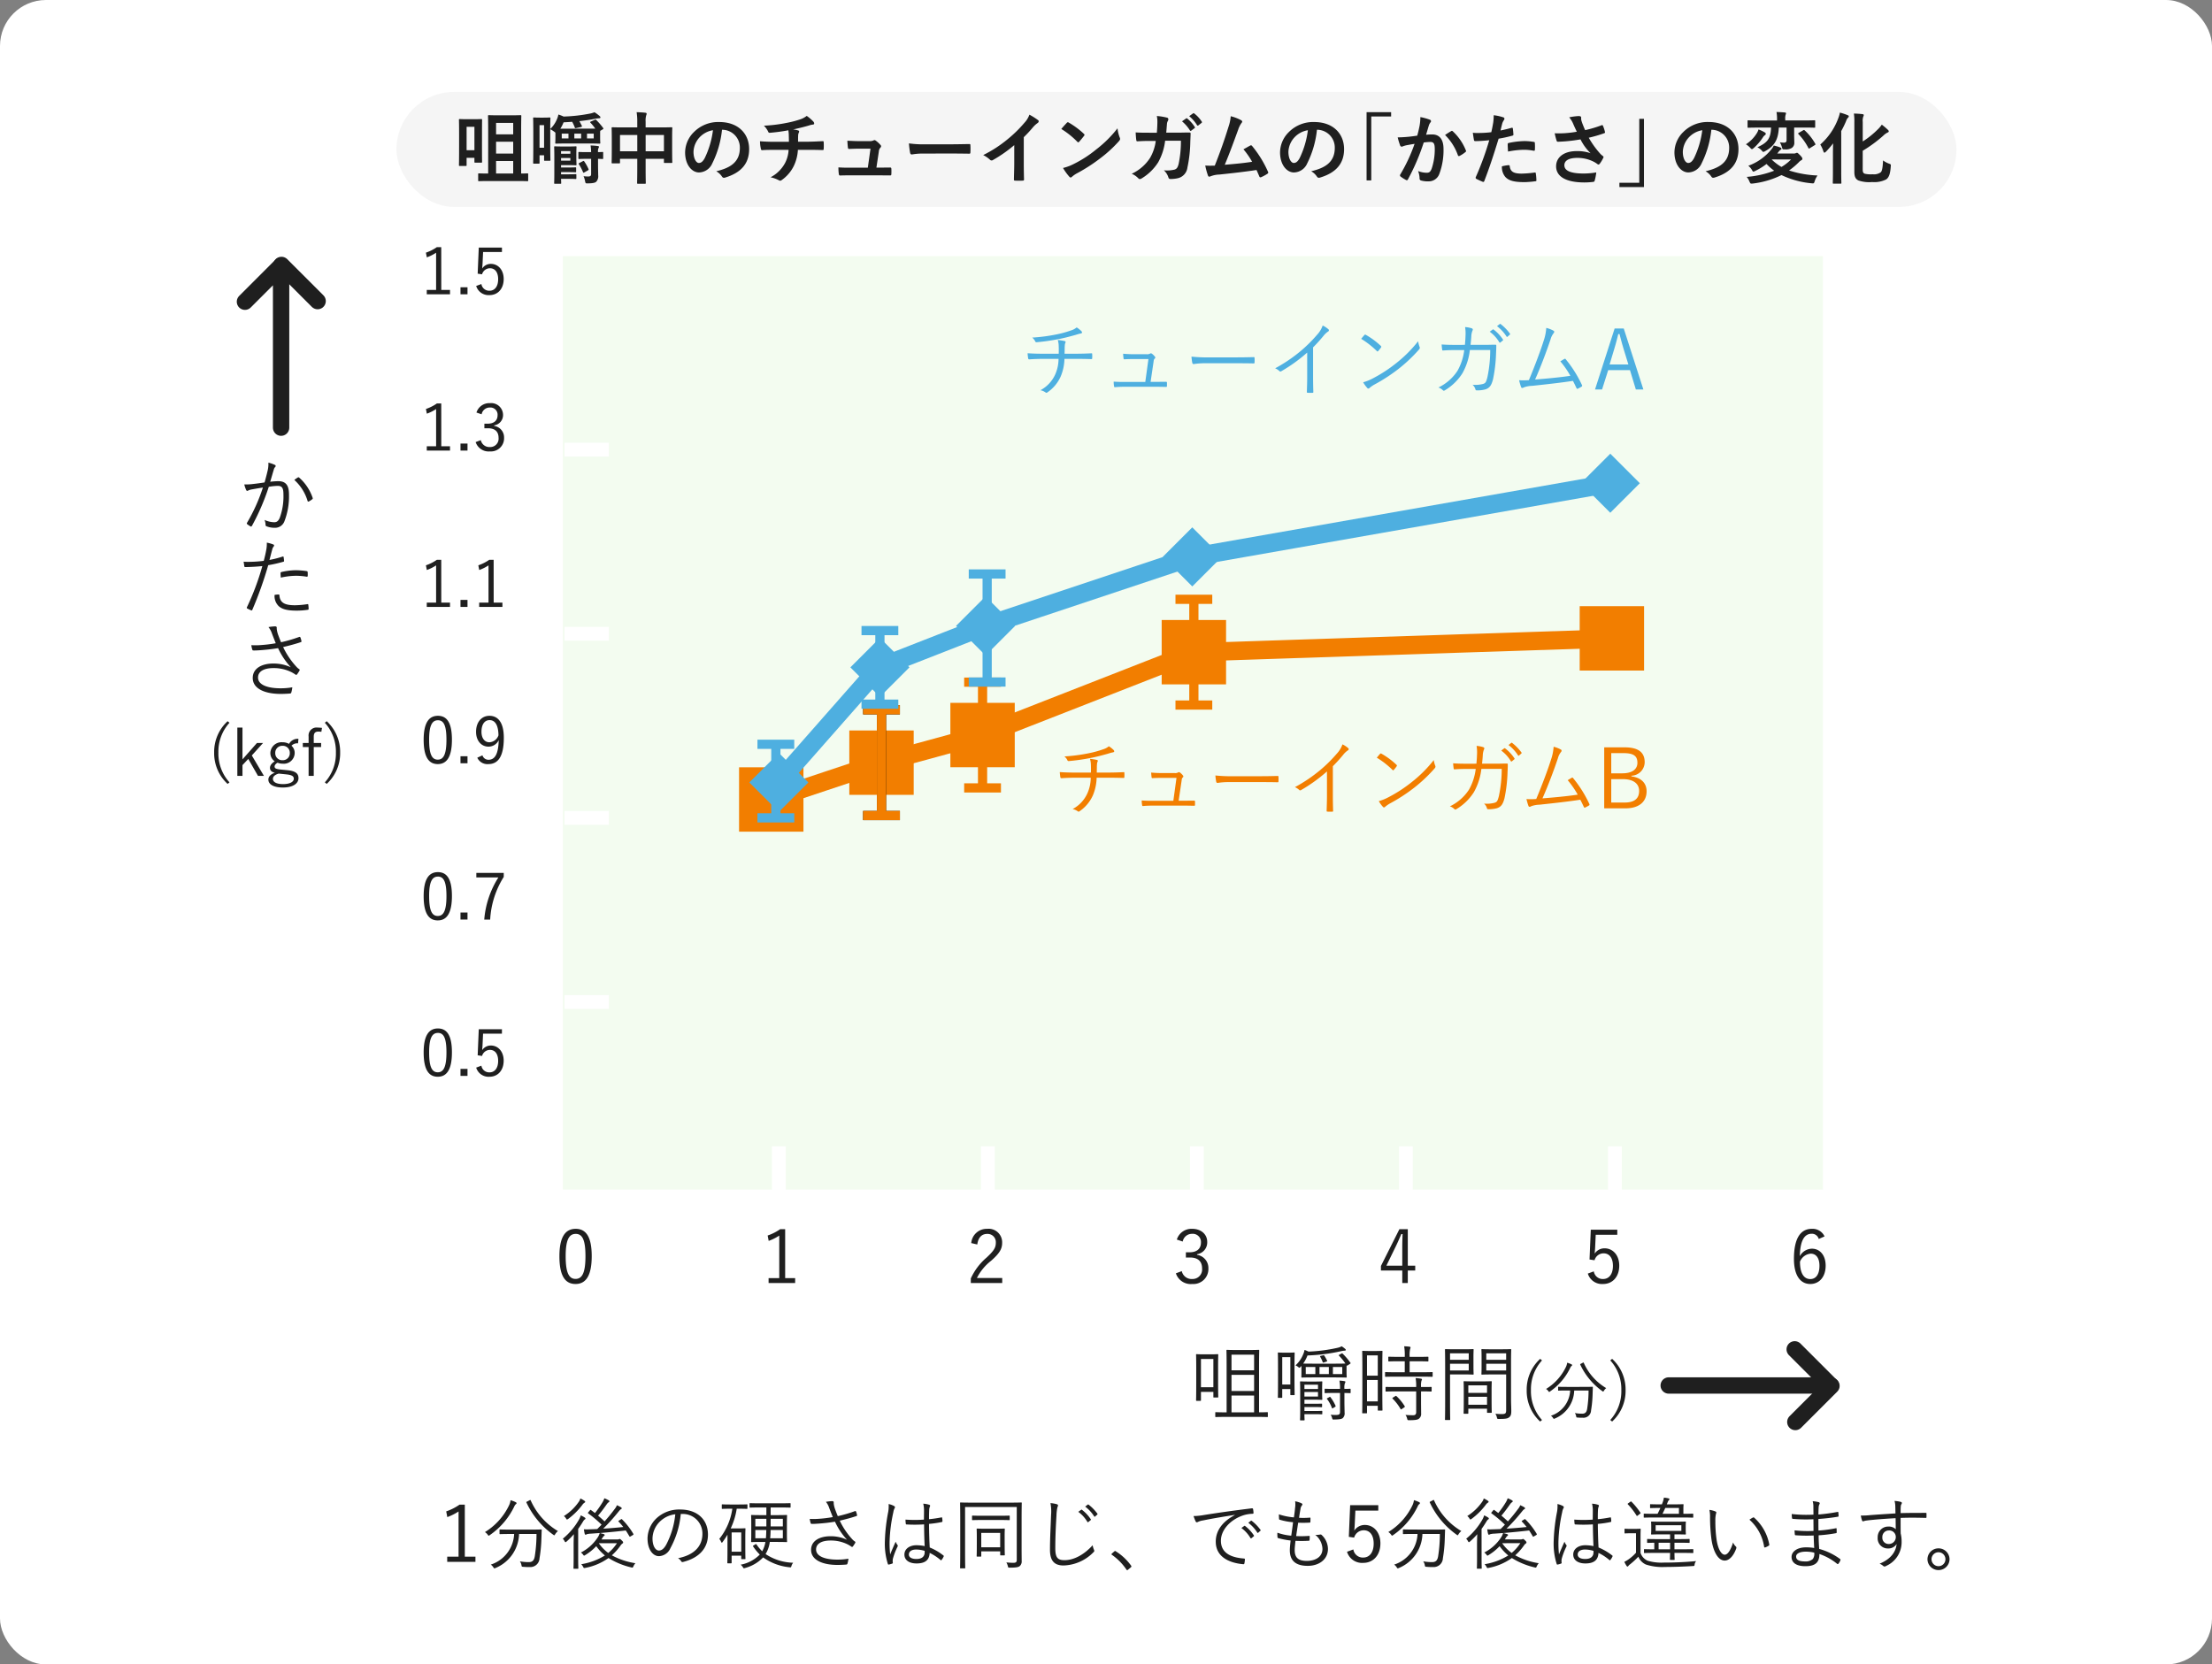 <svg xmlns="http://www.w3.org/2000/svg" width="481" height="362" viewBox="0 0 481 362">
  <rect x="0" y="0" width="481" height="362" fill="#808080" stroke="none"/>
  <g id="図" transform="translate(-4348.06 -2952.29)">
    <rect id="背景" width="481" height="362" rx="10" transform="translate(4348.06 2952.29)" fill="#fff"/>
    <g id="グループ_112" data-name="グループ 112" transform="translate(6 1)">
      <rect id="長方形_71" data-name="長方形 71" width="274" height="203" transform="translate(4464.454 3007)" fill="#f3fcf0"/>
      <rect id="長方形_72" data-name="長方形 72" width="339.225" height="25" rx="12.5" transform="translate(4428.27 2971.29)" fill="#f5f5f5"/>
      <path id="パス_2680" data-name="パス 2680" d="M-143,.731c1.666,0,2.244.034,2.346.034.17,0,.187-.017.187-.187V-.748c0-.17-.017-.187-.187-.187-.085,0-.459.034-1.343.034V-10.37c0-1.938.034-2.924.034-3.026,0-.187-.017-.2-.17-.2-.119,0-.6.034-2.006.034h-2.89c-1.394,0-1.87-.034-1.972-.034-.187,0-.2.017-.2.2,0,.1.034,1.088.034,3.009V-.9c-1.394,0-1.9-.034-1.989-.034-.17,0-.187.017-.187.187V.578c0,.17.017.187.187.187.1,0,.663-.034,2.329-.034ZM-147.449-.9v-2.72h3.723V-.9Zm0-4.335V-7.82h3.723v2.584Zm3.723-6.681v2.5h-3.723v-2.5Zm-6.783,2.091c0-1.989.017-2.635.017-2.737,0-.17-.017-.187-.17-.187-.119,0-.459.034-1.547.034h-1.581c-1.088,0-1.428-.034-1.547-.034-.17,0-.187.017-.187.187,0,.119.034.782.034,3.247V-6.97c0,3.468-.034,4.114-.034,4.233,0,.17.017.187.187.187h1.292c.17,0,.187-.017.187-.187V-4.318h1.7v.867c0,.17.017.187.2.187h1.292c.153,0,.17-.017.17-.187,0-.1-.017-.714-.017-4.012Zm-1.649-1.241v5.1h-1.7v-5.1Zm18.683.408a6.532,6.532,0,0,0,.7-1.377c.612-.034,1.241-.068,1.87-.119a7.816,7.816,0,0,1,.578,1.258c.051.153.1.153.34.1l1-.221c.2-.051.272-.1.17-.306-.17-.323-.34-.663-.527-.969,1.19-.136,2.363-.289,3.468-.527a5.889,5.889,0,0,1,.816-.1c.17,0,.306-.068.306-.17a.434.434,0,0,0-.187-.323,8.741,8.741,0,0,0-1.105-.816,6.126,6.126,0,0,1-.8.255,34.9,34.9,0,0,1-5.916.68,8.93,8.93,0,0,0-1.139-.442,4.266,4.266,0,0,1-.306,1,6.165,6.165,0,0,1-1.462,2.142c0-1.615.034-2.21.034-2.312,0-.17-.017-.187-.2-.187-.1,0-.357.034-1.292.034h-.765c-.935,0-1.207-.034-1.326-.034-.153,0-.17.017-.17.187,0,.119.034.816.034,3.366v2.278c0,3.247-.034,3.91-.034,4.012,0,.187.017.2.17.2h1.037c.17,0,.187-.017.187-.2V-4.862h.986v1c0,.17.017.187.187.187h.986c.187,0,.2-.017.2-.187,0-.085-.034-.731-.034-3.638V-10.54a5.871,5.871,0,0,1,.952.612l.17.136v1.173c0,.68-.034.918-.034,1.02,0,.187.017.2.187.2.119,0,.68-.034,2.295-.034h4.811c1.615,0,2.193.034,2.312.034.17,0,.187-.017.187-.2,0-.1-.034-.34-.034-1.02v-.867c0-.323,0-.544.017-.7l.578-.34c.136-.085.153-.153.068-.272a13.736,13.736,0,0,0-1.462-1.7c-.153-.153-.17-.17-.374-.068l-.8.34q-.2.076-.2.153,0,.051.1.153a9.733,9.733,0,0,1,1.02,1.258Zm-3.536-.765v4.913H-138v-4.913Zm6.579,2.89V-9.571h1.479v1.037Zm4.216,0h-1.462V-9.571h1.462Zm-6.953,0V-9.571h1.462v1.037Zm.187,1.751c-1.037,0-1.53-.034-1.649-.034-.17,0-.187.017-.187.187,0,.119.034.663.034,1.887V-.714c0,1.241-.034,1.751-.034,1.853,0,.17.017.187.187.187h1.156c.17,0,.187-.017.187-.187,0-.068-.017-.34-.034-.884h1.734c1,0,1.309.034,1.411.034.17,0,.187-.017.187-.2V-.578c0-.17-.017-.187-.187-.187-.1,0-.408.034-1.411.034h-1.734v-.476h1.683c1,0,1.309.034,1.411.034.17,0,.187-.017.187-.187v-.7c0-.17-.017-.187-.187-.187-.1,0-.408.034-1.411.034h-1.683v-.51h1.9c.833,0,1.173.034,1.275.034.17,0,.187-.017.187-.187,0-.1-.034-.476-.034-1.275V-5.355c0-.8.034-1.173.034-1.275,0-.17-.017-.187-.187-.187-.1,0-.442.034-1.275.034Zm1.683,3.077h-2.023v-.578h2.023Zm0-2.074V-5.2h-2.023V-5.78Zm6.018,1.683c.629.017.867.034.952.034.17,0,.17-.017.17-.2V-5.406c0-.17,0-.187-.17-.187-.085,0-.323.034-.952.034a1.844,1.844,0,0,1,.085-.833.629.629,0,0,0,.119-.323c0-.085-.085-.153-.272-.17A12.768,12.768,0,0,0-126.9-7a10.751,10.751,0,0,1,.119,1.445h-.969c-1.173,0-1.513-.034-1.615-.034-.17,0-.187.017-.187.187v1.139c0,.187.017.2.187.2.1,0,.442-.034,1.615-.034h.969V-.8c0,.374-.136.544-.646.544a6.781,6.781,0,0,1-1-.068A4.838,4.838,0,0,1-128.1.731c.1.51.119.527.612.51,1.071-.017,1.547-.119,1.819-.357a1.752,1.752,0,0,0,.425-1.394c0-.425-.034-1.377-.034-2.21Zm-2.21,2.516c.17-.1.2-.136.136-.306a9.578,9.578,0,0,0-.9-1.615c-.1-.17-.153-.17-.323-.085l-.748.391c-.187.1-.221.119-.1.289a10.812,10.812,0,0,1,.867,1.666c.085.2.1.2.323.085Zm10.744-9.35h-3.077c-1.632,0-2.193-.034-2.312-.034-.17,0-.187.017-.187.187,0,.1.034.646.034,2.38v1.751c0,2.72-.034,3.23-.034,3.332,0,.187.017.2.187.2h1.445c.17,0,.187-.017.187-.2V-4.1h3.757v2.125c0,2.006-.034,3.009-.034,3.111,0,.17.017.187.187.187h1.513c.17,0,.187-.017.187-.187,0-.085-.034-1.122-.034-3.145V-4.1h3.978v.714c0,.17.017.187.187.187h1.445c.17,0,.187-.017.187-.187,0-.1-.034-.6-.034-3.315V-8.67c0-1.479.034-2.006.034-2.108,0-.17-.017-.187-.187-.187-.119,0-.68.034-2.312.034h-3.3v-1.275a4.047,4.047,0,0,1,.136-1.377.774.774,0,0,0,.085-.34c0-.119-.136-.187-.289-.2-.578-.068-1.258-.1-1.887-.119a12.736,12.736,0,0,1,.136,2.176Zm5.8,1.649v3.536h-3.978V-9.282Zm-9.554,0h3.757v3.536H-120.5Zm22.253-1.139a3.861,3.861,0,0,1,3.808,3.944c0,3.213-2.261,4.4-5.134,5.083a3.605,3.605,0,0,1,1.19,1.071c.221.34.374.408.731.306C-94.205-1.054-92.42-3.043-92.42-6.2c0-3.383-2.4-5.9-6.477-5.9a7.439,7.439,0,0,0-5.525,2.176,6.263,6.263,0,0,0-1.921,4.42c0,2.771,1.513,4.369,3.009,4.369a3.229,3.229,0,0,0,2.89-1.955,21.287,21.287,0,0,0,2.125-7.327Zm-2.04.1a19.423,19.423,0,0,1-1.8,6.086c-.459.816-.833,1.037-1.275,1.037-.527,0-1.156-.867-1.156-2.431A4.9,4.9,0,0,1-103.2-8.772,5.12,5.12,0,0,1-100.291-10.319ZM-86.759-7.8c-.833,0-2.091-.017-3.3-.119a7.516,7.516,0,0,0,.17,1.547c.051.272.1.408.323.391.833-.068,2.091-.068,2.7-.068h3.026a7.013,7.013,0,0,1-.748,2.822A7.531,7.531,0,0,1-87.762-.085a7.005,7.005,0,0,1,1.8.646.645.645,0,0,0,.306.1.528.528,0,0,0,.289-.119,8.087,8.087,0,0,0,2.7-3.179,9.225,9.225,0,0,0,.85-3.417h2.091c1.241,0,2.227.017,3.3.051.2,0,.2-.068.221-.306a12.09,12.09,0,0,0,0-1.36c-.017-.187-.017-.272-.187-.272-.765.034-2.21.119-3.281.119h-2.108c0-.578,0-.969.017-1.343a1.638,1.638,0,0,1,.119-.578.846.846,0,0,0,.1-.289.252.252,0,0,0-.221-.238,5.039,5.039,0,0,0-1.105-.221c1-.2,2.04-.459,3.077-.748.357-.085.714-.238,1.071-.289.272-.017.442-.051.442-.238a.661.661,0,0,0-.221-.476,8.264,8.264,0,0,0-1.394-1.19,4.871,4.871,0,0,1-1.462.765,21.129,21.129,0,0,1-2.805.731,32.126,32.126,0,0,1-5.049.629,4.611,4.611,0,0,1,.867,1.173c.068.187.17.408.425.374a38.531,38.531,0,0,0,4.029-.544c.051.34.068.561.085.782.017.493.034,1.173.034,1.717Zm22.015,5.61.527-3.485a1.349,1.349,0,0,1,.34-.85.441.441,0,0,0,.153-.306.441.441,0,0,0-.153-.306,5.863,5.863,0,0,0-1.037-.935.538.538,0,0,0-.255-.1.317.317,0,0,0-.187.068,2.066,2.066,0,0,1-1,.153h-2.346c-.714,0-1.224-.034-2.363-.085.034.561.068,1.1.119,1.462.034.289.1.34.306.323.442-.017,1.207-.051,1.87-.051h2.737l-.578,4.131h-3.944c-.85,0-1.479,0-2.448-.068a8.7,8.7,0,0,0,.085,1.428c.034.255.1.34.289.34.833-.034,1.5-.034,2.193-.034h6.256c.782,0,1.6.017,2.363.017.255,0,.306-.017.323-.34s.017-.748,0-1.071c-.017-.272-.085-.323-.374-.306-.646,0-1.394.017-2.074.017Zm16.337-3.06c1.258,0,2.516.017,3.791.034.238.017.306-.051.306-.255a12.53,12.53,0,0,0,0-1.6c0-.2-.051-.255-.306-.238-1.309.017-2.618.051-3.91.051H-54a21.84,21.84,0,0,1-3.672-.2,18.451,18.451,0,0,0,.255,2.057c.051.255.187.357.391.357a13.594,13.594,0,0,1,2.5-.2ZM-32.7-8.806a26.91,26.91,0,0,0,1.989-2.142,5.6,5.6,0,0,1,1.02-.935.487.487,0,0,0,.238-.374.3.3,0,0,0-.136-.255,15.124,15.124,0,0,0-1.887-1.19,4.927,4.927,0,0,1-1.071,1.751A27.582,27.582,0,0,1-36.167-8.4a27.29,27.29,0,0,1-5.355,3.485,6.363,6.363,0,0,1,1.462,1,.474.474,0,0,0,.357.17.48.48,0,0,0,.255-.068,29.41,29.41,0,0,0,4.675-3.264v3.961c0,1.156-.051,2.261-.068,3.485-.017.2.051.272.238.272a14.179,14.179,0,0,0,1.7,0c.187,0,.272-.068.255-.289C-32.682-1-32.7-2.006-32.7-3.179Zm8.16-1.785A18,18,0,0,1-21.071-7.82c.085.085.153.136.221.136s.119-.051.2-.136c.238-.255.8-.935,1.054-1.275a.366.366,0,0,0,.1-.221c0-.068-.051-.136-.153-.238a17.727,17.727,0,0,0-3.247-2.414.453.453,0,0,0-.221-.085.318.318,0,0,0-.238.136C-23.672-11.577-24.165-11.05-24.539-10.591Zm.374,8.483a11.779,11.779,0,0,0,1.36,1.887.441.441,0,0,0,.289.187A.47.47,0,0,0-22.21-.2a5.868,5.868,0,0,1,1.139-.782,36.552,36.552,0,0,0,5.134-3.332,27.786,27.786,0,0,0,3.91-3.6c.187-.221.272-.357.272-.51a.831.831,0,0,0-.085-.323,7.588,7.588,0,0,1-.476-1.989A25.54,25.54,0,0,1-16.974-6.12a25.2,25.2,0,0,1-4.9,3.162A10.241,10.241,0,0,1-24.165-2.108ZM-5.55-9.775c-.986,0-1.751,0-2.822-.068.034.629.068,1.241.136,1.649.017.2.085.306.255.289.8-.051,1.615-.085,2.448-.085H-4A9.906,9.906,0,0,1-5.227-4.318a9.464,9.464,0,0,1-4,3.468A4.336,4.336,0,0,1-7.794.136a.436.436,0,0,0,.323.17A.774.774,0,0,0-7.08.17a10.958,10.958,0,0,0,3.6-3.5A12.648,12.648,0,0,0-1.963-8.041H1.471a23.811,23.811,0,0,1-.51,5.1C.757-2.176.536-1.9.077-1.751A6.939,6.939,0,0,1-2.235-1.6,3.558,3.558,0,0,1-1.249-.051a.413.413,0,0,0,.408.34A7.186,7.186,0,0,0,.876.1,2.709,2.709,0,0,0,2.882-2.193a28.978,28.978,0,0,0,.629-5.593c.034-.9.068-1.581.068-1.8,0-.187-.085-.238-.357-.238-.782,0-1.581.034-2.363.034H-1.725c.085-.833.1-1.241.153-1.785a1.584,1.584,0,0,1,.221-.8.763.763,0,0,0,.085-.323.351.351,0,0,0-.289-.357,13.313,13.313,0,0,0-2.21-.357,6.536,6.536,0,0,1,.119,1.343c-.017.918-.051,1.462-.119,2.3Zm7.259-2.482a8.435,8.435,0,0,1,1.717,1.972.178.178,0,0,0,.289.051l.714-.527a.171.171,0,0,0,.051-.272,7.824,7.824,0,0,0-1.615-1.819c-.1-.085-.17-.1-.255-.034Zm1.564-1.122a8.042,8.042,0,0,1,1.7,1.955.174.174,0,0,0,.289.051l.68-.527a.2.2,0,0,0,.051-.306,7.1,7.1,0,0,0-1.615-1.751c-.1-.085-.153-.1-.255-.034Zm9.027.017a9.065,9.065,0,0,1-.493,2.329c-.884,2.856-1.768,5.372-2.975,8.415-.68.017-1.394.034-2.074-.017a15.839,15.839,0,0,0,.6,2.193c.085.238.272.272.493.17A5.724,5.724,0,0,1,9.835-.68c2.771-.289,5.355-.578,8.075-.986.2.442.391.884.595,1.36.051.153.136.238.238.238a.453.453,0,0,0,.2-.051,8.561,8.561,0,0,0,1.292-.7c.153-.085.221-.187.221-.289a.412.412,0,0,0-.068-.221,23.906,23.906,0,0,0-3.434-5.559c-.119-.136-.221-.2-.408-.1-.476.255-.969.544-1.479.816a16.946,16.946,0,0,1,1.887,2.72c-1.9.289-3.332.425-5.95.646,1.071-2.55,1.972-5.049,2.924-7.65a5.463,5.463,0,0,1,.7-1.411.571.571,0,0,0,.17-.34c0-.1-.085-.187-.2-.272A9.23,9.23,0,0,0,12.3-13.362Zm18.819,2.941a3.861,3.861,0,0,1,3.808,3.944c0,3.213-2.261,4.4-5.134,5.083a3.606,3.606,0,0,1,1.19,1.071c.221.34.374.408.731.306C35.165-1.054,36.95-3.043,36.95-6.2c0-3.383-2.4-5.9-6.477-5.9a7.439,7.439,0,0,0-5.525,2.176,6.263,6.263,0,0,0-1.921,4.42c0,2.771,1.513,4.369,3.009,4.369a3.229,3.229,0,0,0,2.89-1.955,21.287,21.287,0,0,0,2.125-7.327Zm-2.04.1a19.423,19.423,0,0,1-1.8,6.086C26.818-3.417,26.444-3.2,26-3.2c-.527,0-1.156-.867-1.156-2.431a4.9,4.9,0,0,1,1.326-3.145A5.12,5.12,0,0,1,29.079-10.319Zm87.8-.1a3.861,3.861,0,0,1,3.808,3.944c0,3.213-2.261,4.4-5.134,5.083a3.606,3.606,0,0,1,1.19,1.071c.221.34.374.408.731.306,3.451-1.037,5.236-3.026,5.236-6.188,0-3.383-2.4-5.9-6.477-5.9a7.439,7.439,0,0,0-5.525,2.176,6.263,6.263,0,0,0-1.921,4.42c0,2.771,1.513,4.369,3.009,4.369a3.229,3.229,0,0,0,2.89-1.955,21.287,21.287,0,0,0,2.125-7.327Zm-2.04.1a19.424,19.424,0,0,1-1.8,6.086c-.459.816-.833,1.037-1.275,1.037-.527,0-1.156-.867-1.156-2.431a4.9,4.9,0,0,1,1.326-3.145A5.12,5.12,0,0,1,114.844-10.319Zm16.3,5.066a1.717,1.717,0,0,0,.221-.272,2.9,2.9,0,0,1,.442-.493c.17-.085.255-.136.255-.289,0-.119-.085-.187-.238-.255a9.945,9.945,0,0,0-1.445-.425,2.992,2.992,0,0,1-.442.748,11.468,11.468,0,0,1-5.083,3.655,3.269,3.269,0,0,1,.765.867c.153.289.238.408.357.408a1.292,1.292,0,0,0,.374-.153,13.789,13.789,0,0,0,2.465-1.513,11.4,11.4,0,0,0,1.666,1.462A20.986,20.986,0,0,1,124.5-.17a3.643,3.643,0,0,1,.595,1c.221.493.221.493.748.442a18.954,18.954,0,0,0,6.222-1.836,19.121,19.121,0,0,0,6.528,1.785c.527.051.527.051.7-.476A4.344,4.344,0,0,1,139.9-.476a22.913,22.913,0,0,1-6.188-1.088,15.74,15.74,0,0,0,2.125-1.8,2.143,2.143,0,0,1,.527-.425.34.34,0,0,0,.238-.34c0-.153-.085-.323-.476-.731-.442-.425-.527-.544-.7-.544a.564.564,0,0,0-.272.085,1.109,1.109,0,0,1-.51.068Zm3.009,1.292a10.192,10.192,0,0,1-2.091,1.632,11.3,11.3,0,0,1-2.108-1.6l.034-.034ZM133.17-10.9v2.686c0,.408-.136.6-.595.6a5.287,5.287,0,0,1-.867-.085,4.625,4.625,0,0,1,.442,1.037c.136.527.136.527.68.51a2.47,2.47,0,0,0,1.462-.306,1.332,1.332,0,0,0,.561-1.241c0-.374-.034-.85-.034-1.768V-10.9h2.21c1.547,0,2.074.034,2.176.034.17,0,.187-.017.187-.187v-1.258c0-.153-.017-.17-.187-.17-.1,0-.629.034-2.176.034h-4.148V-12.7a2.653,2.653,0,0,1,.085-.986.763.763,0,0,0,.085-.323c0-.085-.085-.153-.255-.17-.6-.051-1.224-.085-1.819-.1a7.827,7.827,0,0,1,.119,1.6v.238H127.05c-1.547,0-2.074-.034-2.176-.034-.17,0-.187.017-.187.17v1.258c0,.17.017.187.187.187.1,0,.629-.034,2.176-.034H129.8c-.085,2.584-.952,3.332-2.975,4.284a3.11,3.11,0,0,1,.918.68c.187.221.272.323.374.323a1.155,1.155,0,0,0,.442-.187c1.9-1.071,2.805-2.38,2.924-5.1Zm-8.84,3.638a4.524,4.524,0,0,1,.884.714c.2.221.306.34.425.34.1,0,.2-.085.391-.238a11.721,11.721,0,0,0,1.989-2.312,1.552,1.552,0,0,1,.476-.51.343.343,0,0,0,.153-.306c0-.085-.1-.2-.221-.272a8.476,8.476,0,0,0-1.36-.646,3.479,3.479,0,0,1-.425.918A7.669,7.669,0,0,1,124.33-7.259Zm11.509-2.5c-.187.119-.187.17-.068.306a12.494,12.494,0,0,1,2.142,3.009c.051.085.085.119.119.119a.471.471,0,0,0,.2-.085l1.037-.646c.2-.119.221-.17.136-.323a11.717,11.717,0,0,0-2.278-2.89c-.085-.068-.119-.1-.187-.1a.527.527,0,0,0-.187.085Zm13.889,3.91a29.518,29.518,0,0,0,4.488-3.3,3.513,3.513,0,0,1,.884-.646c.17-.051.289-.153.289-.272s-.051-.2-.187-.34a14.819,14.819,0,0,0-1.326-1.122,6.626,6.626,0,0,1-1,1.156,18.75,18.75,0,0,1-3.145,2.5v-4.25a2.749,2.749,0,0,1,.119-1.156.66.66,0,0,0,.1-.323c0-.136-.1-.2-.323-.221-.6-.068-1.139-.1-1.819-.119a11.876,11.876,0,0,1,.1,1.972V-1.241c0,1.139.34,1.581.9,1.853a7.154,7.154,0,0,0,2.958.34,5.739,5.739,0,0,0,3.077-.578c.578-.425.867-1.156.986-2.822.034-.442.051-.442-.374-.6a5.337,5.337,0,0,1-1.309-.7c-.068,1.615-.221,2.346-.51,2.584a2.53,2.53,0,0,1-1.751.425A6.033,6.033,0,0,1,150.2-.85c-.374-.136-.476-.357-.476-.969Zm-6.477,4.4c0,1.649-.034,2.465-.034,2.584,0,.153.017.17.2.17H144.9c.17,0,.187-.017.187-.17,0-.1-.034-.935-.034-2.584v-8.687a20.048,20.048,0,0,0,1.071-2.193,1.756,1.756,0,0,1,.425-.731.355.355,0,0,0,.153-.289c0-.119-.068-.17-.289-.255a11.72,11.72,0,0,0-1.649-.544,6.261,6.261,0,0,1-.34,1.19A14.023,14.023,0,0,1,140.5-7.208a6.517,6.517,0,0,1,.646,1.394c.085.255.153.374.255.374s.2-.1.374-.255a18.473,18.473,0,0,0,1.513-1.768c-.017.748-.034,1.53-.034,2.176Z" transform="translate(4597.381 2989.931)" fill="#1f1f1f"/>
      <path id="パス_2679" data-name="パス 2679" d="M-30.158-14.6V.238h1.02V-13.668h4.318V-14.6Zm11.016,5.1c-.663.1-1.292.187-2.006.255-.748.068-1.5.119-2.244.119a15.532,15.532,0,0,0,.527,1.751.372.372,0,0,0,.544.221,5,5,0,0,1,.935-.272c.459-.085,1-.187,1.666-.289a35.846,35.846,0,0,1-3.111,6.664.317.317,0,0,0-.068.187.35.35,0,0,0,.136.255A7.731,7.731,0,0,0-21.59.136a.279.279,0,0,0,.442-.153,46.949,46.949,0,0,0,3.417-7.99A11.261,11.261,0,0,1-16.3-8.126c.748,0,.969.374.969,1.581A13.1,13.1,0,0,1-16-2.329c-.272.7-.527.9-1.088.9a5.1,5.1,0,0,1-1.87-.374,4.858,4.858,0,0,1,.323,1.581.441.441,0,0,0,.306.476,5.55,5.55,0,0,0,1.683.187,2.433,2.433,0,0,0,2.3-1.6,14.6,14.6,0,0,0,.918-5.457c0-2.057-.867-3.145-2.465-3.145a12.82,12.82,0,0,0-1.326.068c.221-.714.391-1.343.612-2.04a2.151,2.151,0,0,1,.34-.646.354.354,0,0,0,.119-.255.358.358,0,0,0-.272-.34,12.442,12.442,0,0,0-2.04-.561,11.571,11.571,0,0,1-.17,1.887C-18.751-11.067-18.87-10.472-19.142-9.5Zm6.052-.136a11.508,11.508,0,0,1,2.788,4.4c.051.2.221.221.391.136a6.938,6.938,0,0,0,1.275-.85.243.243,0,0,0,.068-.34,11.377,11.377,0,0,0-2.822-4.131c-.119-.119-.2-.153-.323-.085A14.416,14.416,0,0,0-13.09-9.639Zm12.053-.986c.119-.425.238-1,.408-1.615a3.237,3.237,0,0,1,.357-.68.408.408,0,0,0,.085-.272.283.283,0,0,0-.187-.272,9.908,9.908,0,0,0-2.142-.476,11.7,11.7,0,0,1-.1,1.564c-.119.7-.255,1.445-.425,2.125a22.975,22.975,0,0,1-2.754.17,7.846,7.846,0,0,1-1.258-.051c.085.612.17,1.19.238,1.547.034.221.1.272.357.272.8,0,1.989-.085,2.975-.187A63.813,63.813,0,0,1-6.426-.442.274.274,0,0,0-6.29-.1c.357.2,1.19.561,1.36.629.187.051.289.068.374-.17C-3.468-2.465-2.6-5.066-1.445-8.84a27.148,27.148,0,0,0,2.958-.646c.221-.051.272-.1.255-.323-.017-.357-.068-.85-.119-1.224-.017-.136-.085-.221-.272-.17C.544-10.965-.374-10.744-1.037-10.625Zm.306,7.8A3.316,3.316,0,0,0,.034-.493C.8.306,1.955.612,4.182.612A20.2,20.2,0,0,0,6.494.425c.272-.017.289-.068.272-.272A10.628,10.628,0,0,0,6.63-1.326c-.017-.136-.068-.17-.2-.153a25.415,25.415,0,0,1-2.856.238c-1.632,0-2.465-.357-2.6-1.6-.017-.17-.085-.238-.255-.238A8.658,8.658,0,0,0-.731-2.822ZM.6-6.035a18.813,18.813,0,0,1,3.417-.391,11.368,11.368,0,0,1,2.108.2c.238.051.323-.017.323-.306a12,12,0,0,0-.017-1.36c0-.2-.051-.221-.289-.255a12.38,12.38,0,0,0-1.989-.17,17.755,17.755,0,0,0-3.315.391c-.255.051-.306.1-.306.34C.527-7.242.561-6.63.6-6.035Zm14.96-4.318a23.336,23.336,0,0,1-2.686.323,21.134,21.134,0,0,1-2.125.017,13.3,13.3,0,0,0,.391,1.53c.051.2.119.306.272.306.425,0,1.207-.051,1.666-.085,1.224-.1,2.21-.238,3.281-.425a10.932,10.932,0,0,0,2.193,3.009,8.675,8.675,0,0,0-3.026-.459c-2.805,0-4.471,1.36-4.471,3.3C11.05-.6,13.209.68,17.221.68A15.177,15.177,0,0,0,19.108.561c.2-.034.272-.068.323-.238A10.386,10.386,0,0,0,19.788-1.5a16.816,16.816,0,0,1-2.72.238c-2.669,0-4.216-.527-4.216-1.8,0-1.071,1.071-1.6,2.839-1.6a7.774,7.774,0,0,1,3.6.867,5.6,5.6,0,0,1,.7.442c.136.1.187.136.272.136.119,0,.2-.068.34-.255a6.794,6.794,0,0,0,.663-1.105.537.537,0,0,0,.1-.289c0-.085-.068-.136-.17-.221a4.669,4.669,0,0,1-.442-.374,19.361,19.361,0,0,1-2.6-3.587,27.134,27.134,0,0,0,3.383-.986c.119-.034.187-.119.136-.289a7.381,7.381,0,0,0-.425-1.309c-.1-.187-.153-.2-.323-.119a26.164,26.164,0,0,1-3.553,1.054c-.221-.459-.374-.867-.578-1.377a7.326,7.326,0,0,1-.272-.85,2.232,2.232,0,0,1-.017-.476c0-.238-.136-.357-.578-.357a13.381,13.381,0,0,0-2.023.272,5.612,5.612,0,0,1,.85,1.377C15.028-11.458,15.266-10.965,15.555-10.353Zm14.6,12.036V-13.158h-1.02V.748H24.82v.935Z" transform="translate(4669.381 2990.29)" fill="#1f1f1f"/>
      <path id="パス_2678" data-name="パス 2678" d="M5.627-12.75H4.471a11.547,11.547,0,0,1-2.89,1.462l.238,1.241a11.721,11.721,0,0,0,2.448-1.224v9.826H1.8V-.306H7.939V-1.445H5.627Zm9.962,5.423c-1.649,0-2.193-.034-2.278-.034-.119,0-.136.017-.136.136v.748c0,.119.017.136.136.136.085,0,.629-.034,2.278-.034h.765A7.344,7.344,0,0,1,11.271.289a1.9,1.9,0,0,1,.544.561c.119.187.17.255.255.255a.8.8,0,0,0,.238-.085,8.254,8.254,0,0,0,5.117-7.395h3.791a31.215,31.215,0,0,1-.374,4.845c-.153.9-.51,1.275-1.309,1.275A10.671,10.671,0,0,1,17.6-.425a2.029,2.029,0,0,1,.34.8c.068.374.068.374.408.391A11.532,11.532,0,0,0,19.7.816a2,2,0,0,0,2.176-1.938,30.077,30.077,0,0,0,.408-4.284c.034-.714.034-1.275.068-1.8,0-.119-.034-.153-.153-.153-.1,0-.646.034-2.312.034Zm1.292-5.729c0-.1-.068-.187-.221-.255a6.646,6.646,0,0,0-1.088-.408,3.674,3.674,0,0,1-.272,1A13.762,13.762,0,0,1,10-6.783a2.043,2.043,0,0,1,.6.561c.1.153.17.221.238.221.051,0,.119-.051.255-.153a15.909,15.909,0,0,0,5.355-6.341.958.958,0,0,1,.306-.374C16.83-12.937,16.881-13.005,16.881-13.056Zm2.3-.374c-.17.085-.221.085-.153.221a17.935,17.935,0,0,0,5.814,6.987c.119.085.187.136.238.136s.1-.085.2-.238a2.63,2.63,0,0,1,.6-.68,14.65,14.65,0,0,1-5.916-6.647c-.051-.136-.068-.153-.272-.051ZM35.343-5.185a4.067,4.067,0,0,1,.221-.357,1.629,1.629,0,0,1,.323-.408c.1-.051.153-.119.153-.187,0-.085-.051-.153-.187-.2-.238-.085-.51-.153-.85-.238,1.768-.153,3.927-.357,5.627-.561.272.408.527.833.782,1.258.068.136.1.119.306,0l.442-.255c.153-.1.17-.153.119-.255A15.494,15.494,0,0,0,39.8-9.571c-.068-.068-.1-.068-.255.034l-.374.238c-.17.1-.2.136-.1.238q.561.586,1.02,1.173c-1.36.136-2.873.272-4.369.357a41.53,41.53,0,0,0,3.213-3.553c.34-.408.476-.595.629-.663.1-.051.187-.119.187-.2,0-.1-.068-.17-.2-.255a6.574,6.574,0,0,0-.85-.425,2.817,2.817,0,0,1-.442.765c-.731.986-1.462,1.887-2.244,2.754-.442-.425-.918-.85-1.411-1.258.663-.765,1.258-1.581,1.836-2.4a1.919,1.919,0,0,1,.442-.493c.119-.068.187-.136.187-.221,0-.1-.068-.17-.2-.238a6.307,6.307,0,0,0-.9-.425,4.134,4.134,0,0,1-.374.833,20.958,20.958,0,0,1-1.666,2.38c-.289-.221-.578-.442-.867-.646-.085-.068-.136-.068-.238.068l-.34.408c-.119.153-.119.187-.017.255A24.633,24.633,0,0,1,35.36-8.4l-.935.952c-.612.034-1.224.051-1.819.068a7.9,7.9,0,0,1-1.088-.017c.051.34.1.663.17.935.051.153.1.255.2.255a.738.738,0,0,0,.272-.119,3.9,3.9,0,0,1,.867-.119l1.938-.136a3.454,3.454,0,0,1-.493,1.037,9.542,9.542,0,0,1-3.6,3.2,2.255,2.255,0,0,1,.459.442c.119.17.17.238.238.238.051,0,.119-.051.238-.119a11.287,11.287,0,0,0,2.4-1.938A10.8,10.8,0,0,0,36.091-1.7,13.992,13.992,0,0,1,30.94.2a2.264,2.264,0,0,1,.408.561c.153.306.153.306.476.238a12.742,12.742,0,0,0,5.049-2.142A16.437,16.437,0,0,0,41.837.9c.306.085.306.068.459-.255a2.609,2.609,0,0,1,.425-.663A15.48,15.48,0,0,1,37.6-1.734a12.308,12.308,0,0,0,1.9-2.142A1.638,1.638,0,0,1,39.9-4.3a.246.246,0,0,0,.153-.238c0-.1-.068-.221-.289-.425-.255-.255-.357-.323-.459-.323a.328.328,0,0,0-.17.051.932.932,0,0,1-.357.051Zm3.366.816a9.492,9.492,0,0,1-1.887,2.125,8.753,8.753,0,0,1-2.057-2.125Zm-9.418,3.23c0,1.479-.034,2.108-.034,2.193,0,.119.017.136.119.136h.8c.119,0,.136-.017.136-.136,0-.085-.034-.714-.034-2.193V-7.48c.391-.527.748-1.088,1.088-1.649a1.2,1.2,0,0,1,.374-.425.2.2,0,0,0,.119-.187c0-.085-.051-.136-.17-.221a5.616,5.616,0,0,0-.85-.459,4.3,4.3,0,0,1-.34.833,14.917,14.917,0,0,1-3.57,4.25,1.851,1.851,0,0,1,.391.527c.085.153.136.221.2.221s.136-.051.255-.153a17.161,17.161,0,0,0,1.564-1.581c-.017.646-.051,1.5-.051,2.142Zm2.516-12.223c0-.085-.051-.153-.153-.221a5.005,5.005,0,0,0-.9-.51,2.213,2.213,0,0,1-.374.765,11.1,11.1,0,0,1-3.213,3.06,1.808,1.808,0,0,1,.476.527c.085.153.136.221.2.221s.136-.051.272-.136a14.992,14.992,0,0,0,3.077-3.06,1.629,1.629,0,0,1,.408-.425C31.722-13.209,31.807-13.277,31.807-13.362Zm21.1,2.635a4.251,4.251,0,0,1,4.386,4.3c0,2.839-1.938,4.658-5.3,5.321a1.977,1.977,0,0,1,.663.629.337.337,0,0,0,.442.187C56.78-1.224,58.5-3.451,58.5-6.222c0-3.247-2.261-5.474-6.069-5.474a7.248,7.248,0,0,0-5.1,1.887,6.174,6.174,0,0,0-1.972,4.4c0,2.465,1.207,3.859,2.482,3.859a2.835,2.835,0,0,0,2.5-1.751,18.978,18.978,0,0,0,2.244-7.429Zm-1.513.068A18.051,18.051,0,0,1,49.4-4.012c-.493.867-1,1.241-1.581,1.241-.612,0-1.377-.8-1.377-2.652A5.271,5.271,0,0,1,48.076-9.1,5.728,5.728,0,0,1,51.391-10.659ZM73.423-4.641c1.547,0,2.057.034,2.142.034.119,0,.136-.017.136-.136,0-.085-.034-.476-.034-1.6V-8.772c0-1.122.034-1.513.034-1.6,0-.119-.017-.136-.136-.136-.085,0-.6.034-2.142.034H72.131v-1.666h1.938c1.632,0,2.176.034,2.278.034s.119-.017.119-.136v-.7c0-.119-.017-.136-.119-.136s-.646.034-2.278.034H69.938c-1.649,0-2.176-.034-2.261-.034-.119,0-.136.017-.136.136v.7c0,.119.017.136.136.136.085,0,.612-.034,2.261-.034H71.2v1.666H70.159c-1.547,0-2.057-.034-2.142-.034-.119,0-.136.017-.136.136,0,.1.034.476.034,1.6v2.431c0,1.122-.034,1.5-.034,1.6,0,.119.017.136.136.136.085,0,.6-.034,2.142-.034h.833a6.174,6.174,0,0,1-.7,2.023A9.058,9.058,0,0,1,69.054-4.1c-.068-.1-.119-.1-.272-.017l-.34.221c-.187.119-.2.119-.119.238A10.864,10.864,0,0,0,69.768-1.9,7.839,7.839,0,0,1,65.6.306,2.135,2.135,0,0,1,66.062.8c.119.2.17.289.272.289a1.45,1.45,0,0,0,.255-.068,8.5,8.5,0,0,0,3.91-2.3A11.793,11.793,0,0,0,76.262.867a.7.7,0,0,0,.17.017c.119,0,.136-.051.221-.289a2,2,0,0,1,.374-.714,11.365,11.365,0,0,1-6-1.887,6.6,6.6,0,0,0,.918-2.635Zm1.36-.8H72.029c.051-.527.085-1.139.085-1.8h2.669Zm0-2.584H72.131V-9.673h2.652Zm-3.6.782c-.017.68-.034,1.275-.085,1.8H68.8v-1.8Zm.017-.782H68.8V-9.673h2.4Zm-4.114-4.658c0-.119-.017-.136-.153-.136-.085,0-.459.034-1.7.034H63.342c-1.241,0-1.615-.034-1.7-.034-.119,0-.136.017-.136.136v.714c0,.119.017.136.136.136.085,0,.459-.034,1.7-.034H63.8A13.506,13.506,0,0,1,60.962-5.3a1.816,1.816,0,0,1,.391.646c.051.1.1.17.153.17.068,0,.136-.068.2-.17.357-.493.714-1.02,1.037-1.564v2.907c0,2.584-.034,3.094-.034,3.179,0,.119.017.136.136.136h.663c.119,0,.136-.017.136-.136v-1.53h2.091v.629c0,.119.017.136.136.136h.663c.1,0,.119-.017.119-.136,0-.1-.034-.442-.034-2.992V-5.474c0-1.479.034-1.921.034-2.006,0-.119-.017-.136-.119-.136s-.425.034-1.275.034H63.444a15.373,15.373,0,0,0,1.309-4.284h.476c1.241,0,1.615.034,1.7.034.136,0,.153-.017.153-.136ZM65.739-2.516H63.648v-4.2h2.091Zm19.907-7.531a28.455,28.455,0,0,1-3.332.391,13.9,13.9,0,0,1-1.683,0,5.166,5.166,0,0,0,.187.884c.051.136.085.2.2.2.425.017.935-.017,1.445-.051,1.173-.085,2.346-.2,3.655-.425A14.95,14.95,0,0,0,88.74-5.117a8.422,8.422,0,0,0-3.6-.765c-2.346,0-4.216.986-4.216,2.958,0,2.278,2.618,3.281,5.729,3.281C87.4.357,88.3.306,88.6.272c.136-.034.17-.051.221-.17A5.756,5.756,0,0,0,89.046-1,13.438,13.438,0,0,1,86.6-.8c-2.482,0-4.59-.646-4.59-2.21,0-1.207,1.122-1.938,3.162-1.938a8.076,8.076,0,0,1,3.859.918c.2.119.391.221.612.374.1.068.136.1.2.1s.136-.068.221-.17c.119-.17.323-.476.442-.68a.343.343,0,0,0,.051-.187c0-.051-.034-.1-.119-.153a2.778,2.778,0,0,1-.459-.374,16.185,16.185,0,0,1-2.822-4.148c1.377-.323,2.618-.663,3.672-1.02.085-.034.1-.1.085-.221a3.571,3.571,0,0,0-.221-.748c-.051-.119-.136-.119-.238-.085a29.68,29.68,0,0,1-3.723,1.088c-.221-.527-.374-.918-.561-1.428a5.8,5.8,0,0,1-.306-1.139,2.057,2.057,0,0,1-.017-.442c0-.153-.119-.255-.357-.255a10.4,10.4,0,0,0-1.343.153,4.092,4.092,0,0,1,.714,1.326C85.17-11.237,85.357-10.761,85.646-10.047ZM105.621-3.74a9.094,9.094,0,0,0-1.785-.187c-1.445,0-2.618.765-2.618,2.023,0,1.241,1.054,1.938,2.652,1.938,1.921,0,2.771-.8,2.839-2.295A11.073,11.073,0,0,1,109.089-.7c.068.068.136.085.2-.017a3.17,3.17,0,0,0,.459-.748c.051-.119.051-.153-.034-.221a12.137,12.137,0,0,0-2.992-1.751c-.085-1.53-.136-3.145-.153-5.134a21.43,21.43,0,0,0,2.805-.408c.068-.017.119-.085.119-.2a4.388,4.388,0,0,0-.068-.68c-.017-.119-.034-.153-.17-.119-.884.17-1.8.306-2.686.391,0-.7,0-1.292.034-1.887a2.371,2.371,0,0,1,.136-.816.465.465,0,0,0,.068-.238c0-.085-.068-.153-.187-.2a5.662,5.662,0,0,0-1.309-.238,6.246,6.246,0,0,1,.17,1.513c0,.68-.017,1.326-.017,1.955a28.7,28.7,0,0,1-4.012,0,6.962,6.962,0,0,0,.068.9c.017.136.085.153.187.153a31.194,31.194,0,0,0,3.791-.017C105.5-6.715,105.553-5.151,105.621-3.74Zm0,1.36c0,.9-.595,1.445-1.8,1.445-1.02,0-1.632-.357-1.632-.969,0-.7.629-1.088,1.581-1.088a6.654,6.654,0,0,1,1.853.289ZM97.784-12.886A7.209,7.209,0,0,1,97.7-11.2a38.32,38.32,0,0,0-.731,6.375A14.662,14.662,0,0,0,97.614.136c.051.136.1.17.221.136A4.517,4.517,0,0,0,98.6.051a.163.163,0,0,0,.085-.221A2.952,2.952,0,0,1,98.7-.935a14.739,14.739,0,0,1,1.02-2.686.308.308,0,0,0-.017-.374,2.6,2.6,0,0,1-.391-.7c-.442,1-.833,1.853-1.19,2.771A22.034,22.034,0,0,1,98-4.862a33.531,33.531,0,0,1,.816-6.273,2.733,2.733,0,0,1,.272-.85.287.287,0,0,0-.1-.459A4.288,4.288,0,0,0,97.784-12.886Zm18.037-.306c-1.683,0-2.261-.034-2.363-.034-.119,0-.136.017-.136.136,0,.1.034,1.088.034,3.417v7.259c0,2.329-.034,3.281-.034,3.383,0,.119.017.136.136.136h.85c.119,0,.136-.017.136-.136,0-.085-.034-1.02-.034-3.315V-12.24h11.237V-.731c0,.459-.17.629-.748.629-.34,0-.952-.034-1.513-.085a3.028,3.028,0,0,1,.323.8c.085.34.085.34.425.34,1.394,0,1.887-.119,2.159-.34a1.323,1.323,0,0,0,.425-1.1c0-.544-.017-1.36-.017-2.72V-9.656c0-2.278.034-3.332.034-3.434,0-.119-.017-.136-.136-.136-.1,0-.68.034-2.363.034Zm7.191,7.276c0-1.02.034-1.411.034-1.5,0-.119-.017-.136-.136-.136-.1,0-.51.034-1.853.034H118.9c-1.326,0-1.734-.034-1.836-.034-.119,0-.136.017-.136.136,0,.1.034.493.034,1.751v1.275c0,2.329-.034,2.7-.034,2.8,0,.119.017.136.136.136h.731c.119,0,.136-.017.136-.136v-1h4.114v.731c0,.119.017.136.136.136h.731c.119,0,.136-.017.136-.136,0-.085-.034-.442-.034-2.72Zm-.969,2.431h-4.114V-6.613h4.114Zm2.074-6.766c0-.1-.017-.119-.136-.119-.085,0-.612.034-2.176.034h-3.57c-1.564,0-2.074-.034-2.176-.034-.119,0-.136.017-.136.119v.731c0,.119.017.136.136.136.1,0,.612-.034,2.176-.034h3.57c1.564,0,2.091.034,2.176.034.119,0,.136-.017.136-.136Zm8.857-2.839a9.361,9.361,0,0,1,.136,2.567c-.085,2.4-.238,5.168-.238,7.582,0,2.5,1.037,3.417,2.958,3.417a9.461,9.461,0,0,0,6.477-2.856c.153-.136.2-.221.2-.323a.865.865,0,0,0-.068-.238,4.024,4.024,0,0,1-.289-.986C140.4-1.989,138.193-.68,136.034-.68c-1.479,0-2.006-.527-2.006-2.6,0-2.3.1-4.556.255-7.123a9.687,9.687,0,0,1,.2-1.751,1.3,1.3,0,0,0,.136-.442c0-.119-.085-.2-.272-.255A6.754,6.754,0,0,0,132.974-13.09Zm6.052,1.9A7.34,7.34,0,0,1,141-9.01a.136.136,0,0,0,.221.034l.493-.408a.123.123,0,0,0,.034-.187,8.25,8.25,0,0,0-1.921-2.057c-.068-.051-.1-.068-.17-.017Zm1.5-1.139a8.12,8.12,0,0,1,1.955,2.125c.068.1.136.1.2.034l.459-.408c.085-.068.1-.119.051-.2a9.771,9.771,0,0,0-1.938-1.989c-.068-.051-.119-.034-.187.017Zm5.8,10.217c-.068.085-.085.119-.085.17,0,.034.034.068.119.119a12.378,12.378,0,0,1,3.128,3.179c.068.119.119.136.187.136.034,0,.085-.034.17-.1l.612-.51c.1-.085.119-.136.119-.2a.363.363,0,0,0-.085-.2,11.776,11.776,0,0,0-3.264-3.06c-.085-.068-.136-.1-.187-.1a.3.3,0,0,0-.187.1Zm26.741-8.381c-2.669,1.411-4.148,3.383-4.148,5.78,0,3.434,3.094,4.658,5.967,4.913.187.017.238-.051.272-.238a5.086,5.086,0,0,0,.1-.816c0-.136-.051-.17-.272-.187-2.482-.2-4.947-1.037-4.947-3.859,0-2.278,1.9-4.369,4.386-5.355a7.038,7.038,0,0,1,2.482-.51c.17-.017.221-.051.221-.2a4.834,4.834,0,0,0-.1-.85c-.034-.1-.119-.153-.289-.136-4.556.561-8.007,1.071-10.54,1.479a13.3,13.3,0,0,1-2.108.2,9.412,9.412,0,0,0,.476,1.207.288.288,0,0,0,.238.153.944.944,0,0,0,.323-.119,3.658,3.658,0,0,1,1.02-.289c2.142-.442,4.352-.8,6.9-1.207Zm1.428,2.822a7.34,7.34,0,0,1,1.972,2.176.136.136,0,0,0,.221.034l.493-.408a.123.123,0,0,0,.034-.187,8.25,8.25,0,0,0-1.921-2.057.132.132,0,0,0-.17-.017Zm1.5-1.139a8.12,8.12,0,0,1,1.955,2.125c.068.1.136.1.2.034l.459-.408c.085-.068.1-.119.051-.2a9.771,9.771,0,0,0-1.938-1.989c-.068-.051-.119-.034-.187.017Zm10.268,3.927a27.521,27.521,0,0,0,2.907-.017c.085,0,.136-.034.153-.187.017-.2.034-.561.034-.748,0-.1-.051-.136-.2-.119a21.157,21.157,0,0,1-2.754.034c.153-1.037.306-2.074.442-2.907a24.3,24.3,0,0,0,2.482-.017c.1,0,.17-.034.17-.17.017-.238.017-.527.017-.782,0-.1-.034-.136-.1-.136a15.926,15.926,0,0,1-2.38.034c.1-.714.187-1.207.306-1.87a1.5,1.5,0,0,1,.306-.8.4.4,0,0,0,.119-.238c0-.1-.1-.2-.255-.272a5.865,5.865,0,0,0-1.326-.408,5.151,5.151,0,0,1-.017,1.445c-.068.731-.119,1.139-.255,2.057a13.748,13.748,0,0,1-3.264-.663c0,.34.017.7.034.952.017.17.034.187.153.221a13.66,13.66,0,0,0,2.89.544c-.1.884-.238,1.87-.391,2.924a11.867,11.867,0,0,1-3.009-.646,5.937,5.937,0,0,0,.017.952c.017.153.068.2.153.221a16.567,16.567,0,0,0,2.7.527c-.068.714-.17,1.5-.17,2.108,0,2.244,1.241,3.4,3.893,3.4,2.465,0,4.4-1.394,4.4-3.689A4.221,4.221,0,0,0,191.9-6.2a.336.336,0,0,0-.289-.051,4.288,4.288,0,0,1-1.054.068,4.084,4.084,0,0,1,1.564,3.043c0,1.785-1.564,2.618-3.4,2.618-1.717,0-2.635-.595-2.635-2.329C186.082-3.383,186.184-4.2,186.252-4.879Zm18-7.752h-6.12l-.289,6.885,1.156.17a2.172,2.172,0,0,1,2.091-1.6c1.326,0,2.159,1.054,2.159,2.89,0,1.921-.9,3.043-2.278,3.043a2.076,2.076,0,0,1-2.142-1.768l-1.377.51a3.41,3.41,0,0,0,3.536,2.414c2.091,0,3.723-1.581,3.723-4.25,0-2.414-1.479-3.995-3.383-3.995a2.712,2.712,0,0,0-2.295,1.224c.034-.425.085-.969.1-1.411l.136-2.941h4.981Zm7.769,5.3c-1.649,0-2.193-.034-2.278-.034-.119,0-.136.017-.136.136v.748c0,.119.017.136.136.136.085,0,.629-.034,2.278-.034h.765A7.344,7.344,0,0,1,207.706.289a1.9,1.9,0,0,1,.544.561c.119.187.17.255.255.255a.8.8,0,0,0,.238-.085,8.254,8.254,0,0,0,5.117-7.395h3.791a31.218,31.218,0,0,1-.374,4.845c-.153.9-.51,1.275-1.309,1.275a10.671,10.671,0,0,1-1.938-.17,2.029,2.029,0,0,1,.34.8c.068.374.068.374.408.391a11.532,11.532,0,0,0,1.36.051,2,2,0,0,0,2.176-1.938,30.078,30.078,0,0,0,.408-4.284c.034-.714.034-1.275.068-1.8,0-.119-.034-.153-.153-.153-.1,0-.646.034-2.312.034Zm1.292-5.729c0-.1-.068-.187-.221-.255a6.646,6.646,0,0,0-1.088-.408,3.674,3.674,0,0,1-.272,1,13.762,13.762,0,0,1-5.3,5.933,2.044,2.044,0,0,1,.6.561c.1.153.17.221.238.221.051,0,.119-.051.255-.153a15.909,15.909,0,0,0,5.355-6.341.958.958,0,0,1,.306-.374C213.265-12.937,213.316-13.005,213.316-13.056Zm2.295-.374c-.17.085-.221.085-.153.221a17.935,17.935,0,0,0,5.814,6.987c.119.085.187.136.238.136s.1-.085.2-.238a2.63,2.63,0,0,1,.6-.68,14.65,14.65,0,0,1-5.916-6.647c-.051-.136-.068-.153-.272-.051Zm16.167,8.245A4.067,4.067,0,0,1,232-5.542a1.63,1.63,0,0,1,.323-.408c.1-.051.153-.119.153-.187,0-.085-.051-.153-.187-.2-.238-.085-.51-.153-.85-.238,1.768-.153,3.927-.357,5.627-.561.272.408.527.833.782,1.258.068.136.1.119.306,0l.442-.255c.153-.1.17-.153.119-.255a15.494,15.494,0,0,0-2.482-3.179c-.068-.068-.1-.068-.255.034L235.6-9.3c-.17.1-.2.136-.1.238q.561.586,1.02,1.173c-1.36.136-2.873.272-4.369.357a41.528,41.528,0,0,0,3.213-3.553c.34-.408.476-.595.629-.663.1-.051.187-.119.187-.2,0-.1-.068-.17-.2-.255a6.573,6.573,0,0,0-.85-.425,2.817,2.817,0,0,1-.442.765c-.731.986-1.462,1.887-2.244,2.754-.442-.425-.918-.85-1.411-1.258.663-.765,1.258-1.581,1.836-2.4a1.919,1.919,0,0,1,.442-.493c.119-.068.187-.136.187-.221,0-.1-.068-.17-.2-.238a6.307,6.307,0,0,0-.9-.425,4.134,4.134,0,0,1-.374.833,20.955,20.955,0,0,1-1.666,2.38c-.289-.221-.578-.442-.867-.646-.085-.068-.136-.068-.238.068l-.34.408c-.119.153-.119.187-.017.255A24.633,24.633,0,0,1,231.795-8.4l-.935.952c-.612.034-1.224.051-1.819.068a7.9,7.9,0,0,1-1.088-.017c.051.34.1.663.17.935.051.153.1.255.2.255a.738.738,0,0,0,.272-.119,3.9,3.9,0,0,1,.867-.119l1.938-.136a3.454,3.454,0,0,1-.493,1.037,9.542,9.542,0,0,1-3.6,3.2,2.255,2.255,0,0,1,.459.442c.119.17.17.238.238.238.051,0,.119-.051.238-.119a11.286,11.286,0,0,0,2.4-1.938A10.8,10.8,0,0,0,232.526-1.7,13.992,13.992,0,0,1,227.375.2a2.264,2.264,0,0,1,.408.561c.153.306.153.306.476.238a12.742,12.742,0,0,0,5.049-2.142A16.437,16.437,0,0,0,238.272.9c.306.085.306.068.459-.255a2.609,2.609,0,0,1,.425-.663,15.48,15.48,0,0,1-5.117-1.717,12.308,12.308,0,0,0,1.9-2.142,1.638,1.638,0,0,1,.391-.425.246.246,0,0,0,.153-.238c0-.1-.068-.221-.289-.425-.255-.255-.357-.323-.459-.323a.328.328,0,0,0-.17.051.932.932,0,0,1-.357.051Zm3.366.816a9.492,9.492,0,0,1-1.887,2.125A8.753,8.753,0,0,1,231.2-4.369Zm-9.418,3.23c0,1.479-.034,2.108-.034,2.193,0,.119.017.136.119.136h.8c.119,0,.136-.017.136-.136,0-.085-.034-.714-.034-2.193V-7.48c.391-.527.748-1.088,1.088-1.649a1.2,1.2,0,0,1,.374-.425.2.2,0,0,0,.119-.187c0-.085-.051-.136-.17-.221a5.616,5.616,0,0,0-.85-.459,4.3,4.3,0,0,1-.34.833,14.917,14.917,0,0,1-3.57,4.25,1.851,1.851,0,0,1,.391.527c.085.153.136.221.2.221s.136-.051.255-.153a17.16,17.16,0,0,0,1.564-1.581c-.017.646-.051,1.5-.051,2.142Zm2.516-12.223c0-.085-.051-.153-.153-.221a5,5,0,0,0-.9-.51,2.212,2.212,0,0,1-.374.765,11.1,11.1,0,0,1-3.213,3.06,1.808,1.808,0,0,1,.476.527c.085.153.136.221.2.221s.136-.051.272-.136a14.991,14.991,0,0,0,3.077-3.06,1.629,1.629,0,0,1,.408-.425C228.157-13.209,228.242-13.277,228.242-13.362ZM251.056-3.74a9.094,9.094,0,0,0-1.785-.187c-1.445,0-2.618.765-2.618,2.023,0,1.241,1.054,1.938,2.652,1.938,1.921,0,2.771-.8,2.839-2.295A11.072,11.072,0,0,1,254.524-.7c.068.068.136.085.2-.017a3.17,3.17,0,0,0,.459-.748c.051-.119.051-.153-.034-.221a12.137,12.137,0,0,0-2.992-1.751c-.085-1.53-.136-3.145-.153-5.134a21.429,21.429,0,0,0,2.8-.408c.068-.017.119-.085.119-.2a4.388,4.388,0,0,0-.068-.68c-.017-.119-.034-.153-.17-.119-.884.17-1.8.306-2.686.391,0-.7,0-1.292.034-1.887a2.371,2.371,0,0,1,.136-.816.465.465,0,0,0,.068-.238c0-.085-.068-.153-.187-.2a5.662,5.662,0,0,0-1.309-.238,6.246,6.246,0,0,1,.17,1.513c0,.68-.017,1.326-.017,1.955a28.7,28.7,0,0,1-4.012,0,6.959,6.959,0,0,0,.068.9c.017.136.085.153.187.153a31.194,31.194,0,0,0,3.791-.017C250.937-6.715,250.988-5.151,251.056-3.74Zm0,1.36c0,.9-.6,1.445-1.8,1.445-1.02,0-1.632-.357-1.632-.969,0-.7.629-1.088,1.581-1.088a6.654,6.654,0,0,1,1.853.289Zm-7.837-10.506a7.21,7.21,0,0,1-.085,1.683,38.32,38.32,0,0,0-.731,6.375,14.662,14.662,0,0,0,.646,4.964c.051.136.1.17.221.136a4.517,4.517,0,0,0,.765-.221.163.163,0,0,0,.085-.221,2.952,2.952,0,0,1,.017-.765,14.74,14.74,0,0,1,1.02-2.686.308.308,0,0,0-.017-.374,2.6,2.6,0,0,1-.391-.7c-.442,1-.833,1.853-1.19,2.771a22.034,22.034,0,0,1-.119-2.941,33.532,33.532,0,0,1,.816-6.273,2.733,2.733,0,0,1,.272-.85.287.287,0,0,0-.1-.459A4.288,4.288,0,0,0,243.219-12.886Zm29.546,9.945c0-.119-.017-.136-.136-.136-.1,0-.68.034-2.4.034h-1.564V-4.471h.884c1.649,0,2.193.034,2.278.034.119,0,.136-.017.136-.153v-.561c0-.119-.017-.136-.136-.136-.085,0-.629.034-2.278.034h-.884V-6.29h.255c1.5,0,2.006.034,2.108.034s.119-.017.119-.153c0-.085-.034-.255-.034-.935v-.663c0-.663.034-.85.034-.935,0-.119-.017-.136-.119-.136s-.612.034-2.108.034h-3.094c-1.5,0-2.006-.034-2.108-.034-.119,0-.136.017-.136.136,0,.1.034.272.034.935v.663c0,.68-.034.85-.034.935,0,.136.017.153.136.153.1,0,.612-.034,2.108-.034h1.887v1.037h-2.584c-1.649,0-2.193-.034-2.278-.034-.119,0-.136.017-.136.136v.561c0,.136.017.153.136.153.068,0,.425-.017,1.428-.034v1.428c-1.5,0-2.04-.034-2.108-.034-.119,0-.136.017-.136.136v.578c0,.119.017.136.136.136.085,0,.663-.034,2.4-.034h3.145c-.017.935-.034,1.309-.034,1.394,0,.119.017.136.136.136h.748c.119,0,.136-.017.136-.136,0-.085-.034-.459-.034-1.394h1.564c1.717,0,2.3.034,2.4.034.119,0,.136-.017.136-.136Zm-2.6-4.1h-5.593V-8.279h5.593Zm-2.448,4h-2.5V-4.471h2.5ZM261.29-5.78c0-1.071.034-1.513.034-1.6,0-.119-.017-.136-.136-.136-.1,0-.34.034-1.207.034H259.1c-.867,0-1.071-.034-1.139-.034-.136,0-.153.017-.153.136v.748c0,.119.017.136.153.136.068,0,.272-.034,1.139-.034H260.3V-2.3a9.182,9.182,0,0,1-1.5,1.36,7.267,7.267,0,0,1-1.037.629,7.118,7.118,0,0,0,.493.884c.068.1.119.136.2.136q.1,0,.2-.153A1.507,1.507,0,0,1,259.046.2a18.111,18.111,0,0,0,1.768-1.632,3.2,3.2,0,0,0,1.632,1.7A11.566,11.566,0,0,0,266.628.8c1.734,0,3.825-.068,6.035-.2.34-.017.34-.017.391-.374a1.466,1.466,0,0,1,.323-.7c-2.516.238-4.964.323-7.055.323a10.41,10.41,0,0,1-3.485-.408,2.8,2.8,0,0,1-1.547-1.7Zm11.458-4.879c0-.119-.017-.136-.136-.136-.1,0-.612.034-2.006.034v-1.054c0-.612.034-.816.034-.9,0-.119-.017-.136-.136-.136-.1,0-.6.034-2.057.034H267l.2-.493a1.219,1.219,0,0,1,.238-.408c.085-.085.136-.136.136-.221s-.051-.136-.17-.17a6.6,6.6,0,0,0-1.037-.17,5.2,5.2,0,0,1-.238.952l-.2.51h-.408c-1.445,0-1.921-.034-2.023-.034-.119,0-.136.017-.136.136v.561c0,.136.017.153.136.153.1,0,.578-.034,2.023-.034h.085c-.187.408-.374.816-.612,1.275h-.476c-1.734,0-2.312-.034-2.4-.034-.119,0-.136.017-.136.136v.595c0,.119.017.136.136.136.085,0,.663-.034,2.4-.034h5.7c1.717,0,2.3.034,2.4.034.119,0,.136-.017.136-.136Zm-3.111-.1h-3.57c.2-.425.408-.833.6-1.275h2.975Zm-11-2.312c-.187.119-.187.17-.085.272a13.914,13.914,0,0,1,1.853,2.4c.085.136.119.136.323-.017l.408-.323c.17-.136.187-.17.136-.255a15.906,15.906,0,0,0-1.955-2.4c-.068-.068-.119-.085-.272.034Zm17.629,1.462a7.215,7.215,0,0,1,.136,1.632,37.309,37.309,0,0,0,.306,4.743c.374,2.669,1.445,4.641,2.873,4.641,1.139,0,2.057-1.292,2.533-2.669a.379.379,0,0,0-.136-.425,2.161,2.161,0,0,1-.561-.85c-.493,1.581-1.139,2.669-1.819,2.669-.816,0-1.547-1.462-1.8-3.468a27.142,27.142,0,0,1-.238-3.859,5.847,5.847,0,0,1,.136-1.564,1.262,1.262,0,0,0,.068-.306c0-.068-.051-.136-.153-.187A4.674,4.674,0,0,0,276.267-11.611Zm8.7,2.125a9.9,9.9,0,0,1,3.2,5.9.157.157,0,0,0,.221.136,3.365,3.365,0,0,0,.782-.391.2.2,0,0,0,.119-.221,10.308,10.308,0,0,0-3.315-5.882c-.068-.068-.153-.051-.255,0A6.946,6.946,0,0,0,284.971-9.486Zm14.076,6.154a10.752,10.752,0,0,0-1.785-.136c-1.972,0-3.128.969-3.128,2.074,0,1.258,1.02,2.023,3.009,2.023,2.057,0,3.06-.748,3.043-2.652A12.53,12.53,0,0,1,304.062.136c.1.068.17.051.255-.051a2.283,2.283,0,0,0,.425-.731c.051-.153.017-.221-.068-.289a13.811,13.811,0,0,0-4.539-2.193c-.068-1.02-.119-1.9-.119-2.958a31.105,31.105,0,0,0,3.757-.459c.119-.017.17-.068.17-.17,0-.289-.017-.612-.017-.816-.017-.085-.068-.119-.187-.085a28.425,28.425,0,0,1-3.757.493c-.017-.8-.017-1.683-.017-2.516a42.223,42.223,0,0,0,4.267-.493c.051,0,.119-.034.119-.17a6.37,6.37,0,0,0-.051-.748c-.017-.119-.051-.153-.187-.119a39.719,39.719,0,0,1-4.148.561c.017-.578.017-.952.051-1.5a1.591,1.591,0,0,1,.2-.782.263.263,0,0,0-.153-.391,6.849,6.849,0,0,0-1.343-.221,4.06,4.06,0,0,1,.153,1.122c0,.629.017,1.1.017,1.8a28.827,28.827,0,0,1-4.726-.136,6.04,6.04,0,0,0,.068.884c.017.119.051.153.153.17a32.4,32.4,0,0,0,4.5.085c0,.816.017,1.7.017,2.533a25.373,25.373,0,0,1-4.114-.119,7.2,7.2,0,0,0,.051.867c.017.153.051.2.187.2a33.1,33.1,0,0,0,3.91.051C298.962-5.049,299-4.3,299.047-3.332Zm.017,1.02a1.916,1.916,0,0,1-.306,1.377,2.326,2.326,0,0,1-1.734.527c-1.241,0-1.9-.34-1.9-1.054,0-.612.714-1.071,2.142-1.071A8.042,8.042,0,0,1,299.064-2.312Zm24.412-8.466c0-.17-.034-.187-.187-.187-1.887,0-3.553,0-5.44.051,0-.748,0-1.071.034-1.445a1,1,0,0,1,.119-.459.633.633,0,0,0,.119-.306c0-.119-.119-.2-.306-.255a8.58,8.58,0,0,0-1.292-.187,4.511,4.511,0,0,1,.17,1.139c.017.544.017.884.034,1.581-2.261.136-4.012.255-5.389.357a15.206,15.206,0,0,1-2.142.1,5.536,5.536,0,0,0,.272,1.088.2.2,0,0,0,.2.17c.136,0,.34-.119.748-.17,1.615-.2,3.91-.374,6.341-.51.017.8.017,1.564.034,2.4a2.146,2.146,0,0,0-1.6-.578,2.278,2.278,0,0,0-2.329,2.363,2.192,2.192,0,0,0,2.244,2.4,2.1,2.1,0,0,0,1.87-.969c-.153,1.717-1.275,3.281-3.706,4.284a2.53,2.53,0,0,1,.782.476.493.493,0,0,0,.306.136.891.891,0,0,0,.391-.153,5.63,5.63,0,0,0,3.315-5.253,7.254,7.254,0,0,0-.2-1.785c-.017-1.139-.017-2.312-.017-3.383,1.921-.068,3.587-.051,5.406,0,.17,0,.221-.017.221-.17ZM315.282-7.14A1.42,1.42,0,0,1,316.795-5.7a1.5,1.5,0,0,1-1.547,1.5,1.344,1.344,0,0,1-1.377-1.462A1.4,1.4,0,0,1,315.282-7.14Zm10.8,3.893a2.387,2.387,0,0,0-2.4,2.363,2.387,2.387,0,0,0,2.4,2.363,2.387,2.387,0,0,0,2.4-2.363A2.387,2.387,0,0,0,326.077-3.247Zm0,.85A1.505,1.505,0,0,1,327.59-.884,1.505,1.505,0,0,1,326.077.629a1.516,1.516,0,0,1-1.513-1.513A1.516,1.516,0,0,1,326.077-2.4Z" transform="translate(4437.507 3291.29)" fill="#1f1f1f"/>
      <path id="パス_2677" data-name="パス 2677" d="M-14.532-10.5h-.952a9.51,9.51,0,0,1-2.38,1.2l.2,1.022a9.653,9.653,0,0,0,2.016-1.008V-1.19h-2.03v.938h5.054V-1.19h-1.9ZM-8.82-1.778h-1.526V-.252H-8.82ZM-1.33-10.4H-6.37l-.238,5.67.952.14A1.789,1.789,0,0,1-3.934-5.908c1.092,0,1.778.868,1.778,2.38,0,1.582-.742,2.506-1.876,2.506A1.71,1.71,0,0,1-5.8-2.478l-1.134.42A2.809,2.809,0,0,0-4.018-.07c1.722,0,3.066-1.3,3.066-3.5,0-1.988-1.218-3.29-2.786-3.29a2.233,2.233,0,0,0-1.89,1.008c.028-.35.07-.8.084-1.162l.112-2.422h4.1Zm-13.2,33.9h-.952a9.51,9.51,0,0,1-2.38,1.2l.2,1.022a9.653,9.653,0,0,0,2.016-1.008V32.81h-2.03v.938h5.054V32.81h-1.9Zm5.712,8.722h-1.526v1.526H-8.82Zm3.066-6.37a1.789,1.789,0,0,1,1.792-1.47,1.554,1.554,0,0,1,1.68,1.638c0,1.162-.728,1.876-2.17,1.876h-.7v.994h.784c1.554,0,2.3.77,2.3,2.086a1.811,1.811,0,0,1-1.862,2,1.91,1.91,0,0,1-2-1.5l-1.12.42a2.969,2.969,0,0,0,3.122,2.03A2.856,2.856,0,0,0-.868,30.962a2.516,2.516,0,0,0-2.156-2.576V28.26a2.257,2.257,0,0,0,1.932-2.338A2.582,2.582,0,0,0-3.948,23.43a2.914,2.914,0,0,0-2.926,2.044ZM-14.532,57.5h-.952a9.51,9.51,0,0,1-2.38,1.2l.2,1.022a9.653,9.653,0,0,0,2.016-1.008V66.81h-2.03v.938h5.054V66.81h-1.9Zm5.712,8.722h-1.526v1.526H-8.82ZM-3.136,57.5h-.952a9.51,9.51,0,0,1-2.38,1.2l.2,1.022a9.653,9.653,0,0,0,2.016-1.008V66.81h-2.03v.938h5.054V66.81h-1.9ZM-15.26,91.43c-1.96,0-3.094,1.526-3.094,5.222s1.078,5.278,3.066,5.278,3.08-1.6,3.08-5.306S-13.3,91.43-15.26,91.43Zm0,.966C-14,92.4-13.4,93.5-13.4,96.638s-.616,4.326-1.89,4.326-1.876-1.19-1.876-4.326S-16.506,92.4-15.26,92.4Zm6.44,7.826h-1.526v1.526H-8.82Zm2.128.322A2.412,2.412,0,0,0-4.27,101.93c2.114,0,3.346-1.68,3.346-5.726,0-3.3-1.246-4.774-3.136-4.774-1.694,0-2.9,1.372-2.9,3.486,0,1.96,1.176,3.22,2.688,3.22a2.448,2.448,0,0,0,2.24-1.414c-.084,3.15-.882,4.27-2.24,4.27a1.36,1.36,0,0,1-1.3-.966Zm4.606-4.872a2.2,2.2,0,0,1-1.988,1.512c-.994,0-1.708-.854-1.708-2.282,0-1.568.658-2.534,1.764-2.534C-2.772,92.368-2.114,93.544-2.086,95.672ZM-15.26,125.43c-1.96,0-3.094,1.526-3.094,5.222s1.078,5.278,3.066,5.278,3.08-1.6,3.08-5.306S-13.3,125.43-15.26,125.43Zm0,.966c1.26,0,1.862,1.106,1.862,4.242s-.616,4.326-1.89,4.326-1.876-1.19-1.876-4.326S-16.506,126.4-15.26,126.4Zm6.44,7.826h-1.526v1.526H-8.82ZM-.938,125.6H-6.9v.98h4.8a20.058,20.058,0,0,0-3.08,9.17h1.288a19.352,19.352,0,0,1,2.954-9.282ZM-15.26,159.43c-1.96,0-3.094,1.526-3.094,5.222s1.078,5.278,3.066,5.278,3.08-1.6,3.08-5.306S-13.3,159.43-15.26,159.43Zm0,.966c1.26,0,1.862,1.106,1.862,4.242s-.616,4.326-1.89,4.326-1.876-1.19-1.876-4.326S-16.506,160.4-15.26,160.4Zm6.44,7.826h-1.526v1.526H-8.82Zm7.49-8.624H-6.37l-.238,5.67.952.14a1.789,1.789,0,0,1,1.722-1.316c1.092,0,1.778.868,1.778,2.38,0,1.582-.742,2.506-1.876,2.506A1.71,1.71,0,0,1-5.8,167.522l-1.134.42a2.809,2.809,0,0,0,2.912,1.988c1.722,0,3.066-1.3,3.066-3.5,0-1.988-1.218-3.29-2.786-3.29a2.233,2.233,0,0,0-1.89,1.008c.028-.35.07-.8.084-1.162l.112-2.422h4.1Z" transform="translate(4452.539 3015.541)" fill="#1f1f1f"/>
      <path id="パス_2676" data-name="パス 2676" d="M4.464-12.08c-2.24,0-3.536,1.744-3.536,5.968,0,4.24,1.232,6.032,3.5,6.032S7.952-1.9,7.952-6.144C7.952-10.368,6.7-12.08,4.464-12.08Zm0,1.1c1.44,0,2.128,1.264,2.128,4.848s-.7,4.944-2.16,4.944c-1.44,0-2.144-1.36-2.144-4.944C2.288-9.728,3.04-10.976,4.464-10.976ZM50.016-12H48.928a10.868,10.868,0,0,1-2.72,1.376l.224,1.168a11.032,11.032,0,0,0,2.3-1.152V-1.36h-2.32V-.288h5.776V-1.36H50.016ZM91.792-8.672c.208-1.536.976-2.3,2.144-2.3a1.789,1.789,0,0,1,1.888,1.92c0,1.024-.368,1.7-2.016,3.232A13.04,13.04,0,0,0,90.384-1.28v.992h6.832v-1.1h-5.5A10.929,10.929,0,0,1,94.784-5.12C96.72-6.816,97.2-7.776,97.2-9.056a2.944,2.944,0,0,0-3.248-3.024,3.371,3.371,0,0,0-3.472,3.1Zm44.672-.64a2.045,2.045,0,0,1,2.048-1.68,1.776,1.776,0,0,1,1.92,1.872c0,1.328-.832,2.144-2.48,2.144h-.8V-5.84h.9c1.776,0,2.624.88,2.624,2.384a2.07,2.07,0,0,1-2.128,2.288,2.183,2.183,0,0,1-2.288-1.712l-1.28.48a3.393,3.393,0,0,0,3.568,2.32,3.264,3.264,0,0,0,3.5-3.392,2.876,2.876,0,0,0-2.464-2.944V-6.56a2.579,2.579,0,0,0,2.208-2.672c0-1.68-1.36-2.848-3.264-2.848a3.331,3.331,0,0,0-3.344,2.336ZM185.408-12h-1.824l-4.016,8v.992h4.64v2.72h1.2v-2.72h1.616V-4.064h-1.616Zm-1.2,7.936h-3.456l2.128-4.368c.4-.816.736-1.632,1.12-2.512h.272c-.032,1.04-.064,1.888-.064,2.816Zm46.752-7.824H225.2l-.272,6.48,1.088.16a2.045,2.045,0,0,1,1.968-1.5c1.248,0,2.032.992,2.032,2.72,0,1.808-.848,2.864-2.144,2.864a1.954,1.954,0,0,1-2.016-1.664l-1.3.48A3.21,3.21,0,0,0,227.888-.08c1.968,0,3.5-1.488,3.5-4,0-2.272-1.392-3.76-3.184-3.76a2.552,2.552,0,0,0-2.16,1.152c.032-.4.08-.912.1-1.328l.128-2.768h4.688Zm45.072,1.456a2.875,2.875,0,0,0-2.768-1.648c-2.384,0-3.888,1.952-3.888,6.528,0,3.76,1.488,5.472,3.552,5.472,1.936,0,3.344-1.52,3.344-4,0-2.256-1.248-3.68-2.992-3.68a3.051,3.051,0,0,0-2.624,1.632c.064-3.232.912-4.88,2.576-4.88a1.542,1.542,0,0,1,1.536,1.136Zm-5.344,5.5a2.749,2.749,0,0,1,2.336-1.744c1.184,0,1.9.96,1.9,2.624,0,1.888-.768,2.9-2,2.9C271.616-1.152,270.688-2.3,270.688-4.928Z" transform="translate(4462.778 3230.627)" fill="#1f1f1f"/>
      <g id="グループ_104" data-name="グループ 104" transform="translate(4387.06 3051.908)">
        <g id="グループ_103" data-name="グループ 103" transform="translate(7.978)">
          <g id="グループ_102" data-name="グループ 102">
            <path id="パス_1774" data-name="パス 1774" d="M4400.259,3053.522a6.191,6.191,0,0,0,.162-1.728,7.494,7.494,0,0,1,1.4.486.266.266,0,0,1,.072.468,1.222,1.222,0,0,0-.306.594c-.27.883-.5,1.728-.774,2.611a16.629,16.629,0,0,1,1.746-.126c1.567,0,2.341.792,2.341,2.9a15.046,15.046,0,0,1-.99,5.815,2.154,2.154,0,0,1-2.053,1.423,4.734,4.734,0,0,1-1.837-.324.294.294,0,0,1-.216-.306,3.209,3.209,0,0,0-.215-1.08,5.243,5.243,0,0,0,2.088.5c.522,0,.864-.181,1.207-.937a13.608,13.608,0,0,0,.81-5.059c0-1.405-.27-1.908-1.243-1.908a12.715,12.715,0,0,0-1.944.2,49,49,0,0,1-3.673,8.516.216.216,0,0,1-.306.091,5.1,5.1,0,0,1-.721-.486c-.108-.09-.09-.181-.036-.288a38.17,38.17,0,0,0,3.457-7.671c-.738.108-1.476.234-2.377.4a2.628,2.628,0,0,0-.792.235c-.2.126-.36.126-.468-.09a6.886,6.886,0,0,1-.414-1.225,12.194,12.194,0,0,0,1.873-.09c.99-.108,1.692-.216,2.539-.342C4399.826,3055.251,4400.024,3054.53,4400.259,3053.522Zm6.608,1.477a.229.229,0,0,1,.27.071,10.28,10.28,0,0,1,2.9,4.358c.037.126.055.217-.054.306a4.045,4.045,0,0,1-.738.487c-.144.09-.27.071-.306-.109a10,10,0,0,0-2.881-4.555A7.921,7.921,0,0,1,4406.867,3055Z" transform="translate(-4395.037 -3051.794)" fill="#1f1f1f"/>
            <path id="パス_1775" data-name="パス 1775" d="M4403.517,3072.225c.144-.037.2,0,.217.126.035.216.072.522.09.738.018.181-.018.234-.181.27a29.814,29.814,0,0,1-3.258.739,81.359,81.359,0,0,1-3.457,9.705c-.073.162-.144.162-.27.107-.144-.054-.613-.269-.847-.4a.179.179,0,0,1-.072-.235,55.759,55.759,0,0,0,3.367-8.984c-1.17.126-2.412.2-3.637.216-.216,0-.252-.019-.288-.18-.036-.253-.09-.631-.144-.991a10.523,10.523,0,0,0,1.134.036,28.163,28.163,0,0,0,3.241-.216c.252-.954.4-1.6.522-2.268a7.193,7.193,0,0,0,.144-1.693,7.186,7.186,0,0,1,1.441.414.212.212,0,0,1,.144.2.489.489,0,0,1-.144.288,1.629,1.629,0,0,0-.288.7c-.216.738-.378,1.476-.576,2.16A21.7,21.7,0,0,0,4403.517,3072.225Zm-.9,8.247c.145,0,.18.036.2.179.126,1.62,1.135,2.162,3.4,2.162a19.265,19.265,0,0,0,2.664-.235c.144-.018.2-.018.216.126a6.5,6.5,0,0,1,.072.864c0,.18-.054.216-.2.235a16.375,16.375,0,0,1-2.358.179c-1.945,0-3.151-.252-3.962-.99a3.056,3.056,0,0,1-.882-2.43A5.668,5.668,0,0,1,4402.617,3080.472Zm.45-4.628c0-.162.036-.216.235-.27a14.367,14.367,0,0,1,3.15-.379,18.052,18.052,0,0,1,2.233.181c.216.036.252.09.27.2a5.593,5.593,0,0,1,.018.792c-.018.216-.072.271-.234.235a14.4,14.4,0,0,0-2.3-.2,15.725,15.725,0,0,0-3.313.4C4403.085,3076.492,4403.067,3076.061,4403.067,3075.844Z" transform="translate(-4395.037 -3051.794)" fill="#1f1f1f"/>
            <path id="パス_1776" data-name="パス 1776" d="M4401.195,3088.964a4.32,4.32,0,0,0-.756-1.4,11.043,11.043,0,0,1,1.422-.163c.252,0,.378.109.378.271a2.2,2.2,0,0,0,.018.468,6.14,6.14,0,0,0,.324,1.206c.2.541.36.955.595,1.512a31.087,31.087,0,0,0,3.942-1.152c.108-.036.2-.036.253.09a3.815,3.815,0,0,1,.234.793c.018.126,0,.2-.091.233-1.116.379-2.43.739-3.888,1.081a17.1,17.1,0,0,0,2.989,4.393,2.87,2.87,0,0,0,.485.4c.091.054.126.109.126.163a.364.364,0,0,1-.053.2c-.126.216-.343.54-.469.72-.089.108-.162.18-.233.18s-.109-.036-.217-.108c-.234-.162-.432-.271-.648-.4a8.566,8.566,0,0,0-4.087-.971c-2.161,0-3.349.773-3.349,2.052,0,1.657,2.233,2.34,4.862,2.34a14.134,14.134,0,0,0,2.592-.216,6.115,6.115,0,0,1-.234,1.171c-.054.126-.09.144-.234.18-.324.036-1.278.09-2.071.09-3.295,0-6.068-1.063-6.068-3.475,0-2.089,1.981-3.133,4.466-3.133a8.917,8.917,0,0,1,3.817.81,15.856,15.856,0,0,1-2.773-4.159c-1.386.234-2.629.36-3.871.45-.54.036-1.08.072-1.53.054-.126,0-.162-.072-.216-.216a5.353,5.353,0,0,1-.2-.937,14.28,14.28,0,0,0,1.782,0,29.731,29.731,0,0,0,3.529-.414C4401.717,3090.314,4401.519,3089.811,4401.195,3088.964Z" transform="translate(-4395.037 -3051.794)" fill="#1f1f1f"/>
          </g>
        </g>
        <path id="パス_2681" data-name="パス 2681" d="M4.494-12.138A9.046,9.046,0,0,0,1.568-5.32,9.046,9.046,0,0,0,4.494,1.5L4.9,1.162A9.3,9.3,0,0,1,2.492-5.32,9.3,9.3,0,0,1,4.9-11.8Zm7.714,4.732h-1.33l-3.15,3.57v-6.916H6.608v10.5h1.12V-2.59l1.26-1.344L11.1-.252H12.39L9.758-4.69Zm7.686-.9A2.15,2.15,0,0,0,17.85-7.21a2.9,2.9,0,0,0-1.414-.35A2.431,2.431,0,0,0,13.79-5.236a2.152,2.152,0,0,0,.952,1.82c-.7.448-1.036.924-1.036,1.428,0,.532.336.9,1.064,1.064-.9.294-1.414.84-1.414,1.484,0,1.036,1.134,1.722,3.15,1.722,2.24,0,3.4-.9,3.4-2.03,0-.938-.532-1.554-2.422-1.736l-1.442-.14c-1.148-.126-1.33-.308-1.33-.686,0-.252.224-.56.644-.8a2.791,2.791,0,0,0,1.078.21,2.371,2.371,0,0,0,2.646-2.338,2.058,2.058,0,0,0-.7-1.568,1.738,1.738,0,0,1,1.428-.518ZM16.436-6.79a1.51,1.51,0,0,1,1.582,1.568,1.51,1.51,0,0,1-1.582,1.568,1.51,1.51,0,0,1-1.582-1.568A1.51,1.51,0,0,1,16.436-6.79Zm.826,6.216c1.344.14,1.624.462,1.624.966,0,.63-.8,1.148-2.338,1.148-1.3,0-2.2-.378-2.2-1.134,0-.5.42-.91,1.26-1.148Zm7.756-10.108a8.244,8.244,0,0,0-.952-.07,1.737,1.737,0,0,0-1.96,1.946v1.4h-1.26v.882h1.26V-.252h1.12V-6.524h1.6v-.882h-1.6V-8.764c0-.8.308-1.12,1.036-1.12a5.285,5.285,0,0,1,.616.056Zm.616-1.12A9.3,9.3,0,0,1,28.042-5.32a9.3,9.3,0,0,1-2.408,6.482l.406.336A9.046,9.046,0,0,0,28.966-5.32a9.046,9.046,0,0,0-2.926-6.818Z" transform="translate(0 68.376)" fill="#1f1f1f"/>
      </g>
      <path id="パス_2675" data-name="パス 2675" d="M17.28-.4c0-.126-.018-.144-.144-.144-.072,0-.54.036-1.764.036V-10.71c0-2.16.036-3.132.036-3.24,0-.126-.018-.144-.144-.144-.108,0-.594.036-2.088.036H10.494c-1.476,0-1.962-.036-2.052-.036-.144,0-.162.018-.162.144,0,.108.036,1.08.036,3.222V-.5C6.66-.5,6.084-.54,5.994-.54c-.126,0-.144.018-.144.144V.378c0,.126.018.144.144.144.09,0,.7-.036,2.52-.036H14.6c1.836,0,2.448.036,2.538.036.126,0,.144-.018.144-.144ZM14.292-.5H9.378V-4.158h4.914Zm0-4.644H9.378v-3.51h4.914Zm0-4.5H9.378v-3.4h4.914Zm-7.83-.684c0-2,.036-2.574.036-2.682,0-.126-.018-.144-.144-.144-.108,0-.432.036-1.548.036H3.366c-1.1,0-1.44-.036-1.548-.036-.126,0-.144.018-.144.144,0,.108.036.72.036,3.2v2.394c0,3.6-.036,4.176-.036,4.266,0,.126.018.144.144.144h.774c.126,0,.144-.018.144-.144v-1.8h2.7v1.08c0,.126.018.144.144.144h.774c.126,0,.144-.018.144-.144,0-.09-.036-.63-.036-4.032ZM5.436-5.958h-2.7v-6.156h2.7Zm27.45-7.11c-.216.108-.216.162-.108.27a11.736,11.736,0,0,1,1.368,1.674c-.27.018-.936.036-2.322.036H27.162c-1.224,0-1.872-.018-2.2-.018A7.781,7.781,0,0,0,25.9-12.87a40,40,0,0,0,7.326-.936,3.678,3.678,0,0,1,.72-.108c.144,0,.288-.054.288-.144a.34.34,0,0,0-.126-.234,5.748,5.748,0,0,0-.774-.576,3.157,3.157,0,0,1-.792.306,34.208,34.208,0,0,1-6.426.846,5.224,5.224,0,0,0-.864-.36,3.569,3.569,0,0,1-.288.954,6.588,6.588,0,0,1-1.674,2.412,2.176,2.176,0,0,1,.612.36c.108.09.162.144.234.144s.144-.072.288-.216l.162-.18v1.35c0,.738-.018.936-.018,1.026,0,.144.018.162.126.162s.7-.036,2.466-.036h4.662c1.764,0,2.358.036,2.466.036.126,0,.144-.018.144-.162,0-.09-.036-.288-.036-1.026v-.7c0-.378,0-.612.018-.756.072.09.108.072.324-.072l.414-.27c.162-.108.144-.162.072-.252a14.137,14.137,0,0,0-1.656-1.944c-.108-.09-.126-.126-.288-.036ZM27.612-8.82H25.524v-1.548h2.088Zm2.934,0H28.512v-1.548h2.034Zm2.916,0H31.428v-1.548h2.034ZM23.076-10.782c0-1.944.036-2.5.036-2.592,0-.126-.018-.144-.126-.144s-.342.036-1.242.036h-.9c-.918,0-1.17-.036-1.26-.036-.108,0-.126.018-.126.144,0,.108.036.7.036,3.1V-8.01c0,3.546-.036,4.1-.036,4.212,0,.126.018.144.126.144h.7c.108,0,.126-.018.126-.144V-5.562h1.764v1.17c0,.126.018.144.126.144h.684c.108,0,.126-.018.126-.144,0-.09-.036-.63-.036-3.942Zm-.9,4.23H20.412V-12.51h1.764ZM29.124-.684c0-.126-.018-.144-.144-.144-.108,0-.4.036-1.44.036h-2.3v-.864h2.25c1.044,0,1.332.036,1.44.036.126,0,.144-.018.144-.144v-.5c0-.126-.018-.126-.144-.126-.108,0-.4.018-1.44.018h-2.25v-.882h2.34c.972,0,1.314.036,1.4.036.126,0,.144-.018.144-.144,0-.09-.036-.45-.036-1.278V-5.76c0-.882.036-1.224.036-1.332,0-.126-.018-.144-.144-.144-.09,0-.432.036-1.4.036H26.1c-1.116,0-1.566-.036-1.674-.036-.126,0-.144.018-.144.144,0,.108.036.63.036,2.034V-.9c0,1.422-.036,1.908-.036,2,0,.126.018.144.144.144h.7c.126,0,.144-.018.144-.144,0-.072-.036-.4-.036-1.206h2.3c1.044,0,1.332.036,1.44.036.126,0,.144-.018.144-.144Zm-.936-3.258H25.236v-.99h2.952Zm0-1.638H25.236v-.936h2.952Zm7.092.09c0-.126-.018-.144-.144-.144-.072,0-.378.036-1.206.036v-.054A3.183,3.183,0,0,1,34.02-6.8a.666.666,0,0,0,.126-.342c0-.072-.09-.126-.234-.144A7.2,7.2,0,0,0,32.85-7.4a8.594,8.594,0,0,1,.126,1.8H31.518c-1.3,0-1.656-.036-1.746-.036-.126,0-.144.018-.144.144v.648c0,.144.018.162.144.162.09,0,.45-.036,1.746-.036h1.458v4.1c0,.5-.144.684-.882.684A11.513,11.513,0,0,1,30.942.018,2.635,2.635,0,0,1,31.248.7c.09.36.09.36.432.36,1.206-.018,1.638-.108,1.89-.306a1.4,1.4,0,0,0,.4-1.206c0-.432-.036-1.386-.036-2.34V-4.716c.828.018,1.134.036,1.206.036.126,0,.144-.018.144-.162ZM30.294-3.618c-.2.108-.234.108-.126.234a7.633,7.633,0,0,1,1.044,1.908c.054.162.072.162.306.018l.36-.216c.144-.09.162-.126.126-.252a8.845,8.845,0,0,0-1.1-1.854c-.072-.108-.108-.126-.252-.036ZM28.836-12.8c-.234.054-.234.108-.162.234a5.994,5.994,0,0,1,.54,1.152c.036.108.09.108.324.036l.486-.162c.162-.054.2-.09.126-.234a7.946,7.946,0,0,0-.612-1.08c-.054-.09-.108-.09-.306-.036Zm13.338,2.7c0-2.772.036-3.546.036-3.636,0-.126-.018-.144-.144-.144-.108,0-.414.036-1.44.036H39.384c-1.026,0-1.332-.036-1.44-.036-.126,0-.144.018-.144.144,0,.09.036.918.036,4.212v3.546c0,4.644-.036,5.454-.036,5.544,0,.126.018.144.144.144H38.7c.126,0,.144-.018.144-.144V-1.926h2.34v.9c0,.126.018.144.144.144h.738c.126,0,.144-.018.144-.144,0-.09-.036-.828-.036-5.328Zm-.99,7.218h-2.34V-7.542h2.34Zm0-5.6h-2.34v-4.41h2.34Zm11.934-.63c0-.126-.018-.144-.144-.144-.108,0-.7.036-2.484.036H48.114V-11.61h1.638c1.656,0,2.2.036,2.3.036.126,0,.144-.018.144-.144v-.72c0-.144-.018-.162-.144-.162-.108,0-.648.036-2.3.036H48.114a6.565,6.565,0,0,1,.108-1.728,1.5,1.5,0,0,0,.09-.324c0-.09-.09-.144-.216-.162a10.352,10.352,0,0,0-1.17-.09,12.219,12.219,0,0,1,.126,2.3H45.936c-1.656,0-2.214-.036-2.3-.036-.144,0-.162.018-.162.162v.72c0,.126.018.144.162.144.09,0,.648-.036,2.3-.036h1.116v2.394H45.378c-1.764,0-2.358-.036-2.466-.036-.126,0-.144.018-.144.144v.738c0,.126.018.144.144.144.108,0,.7-.036,2.466-.036H50.49c1.782,0,2.376.036,2.484.036.126,0,.144-.018.144-.144ZM52.9-5.9c0-.126-.018-.126-.144-.126-.09,0-.666.018-2.16.018V-6.1a4.034,4.034,0,0,1,.09-1.278.627.627,0,0,0,.108-.306c0-.054-.09-.126-.234-.144a8.307,8.307,0,0,0-1.152-.126,9.206,9.206,0,0,1,.126,1.908v.036H45.468c-1.764,0-2.358-.018-2.448-.018-.126,0-.144,0-.144.126v.738c0,.126.018.144.144.144.09,0,.684-.036,2.448-.036h4.068V-.54c0,.5-.252.666-.63.666-.594,0-1.152-.018-1.692-.072a2.4,2.4,0,0,1,.36.81c.09.342.108.342.45.342,1.3,0,1.782-.09,2.088-.306a1.316,1.316,0,0,0,.5-1.206c0-.72-.018-1.494-.018-2.3V-5.058c1.512,0,2.07.036,2.16.036.126,0,.144-.018.144-.144Zm-8.37,2.16c-.18.108-.216.162-.108.27a10.623,10.623,0,0,1,1.728,2.25c.072.126.126.09.306-.036l.486-.324c.144-.108.162-.162.09-.27a10.469,10.469,0,0,0-1.782-2.178c-.108-.09-.144-.072-.288.018Zm25.632-7.794c0-1.746.036-2.466.036-2.574,0-.126-.018-.144-.144-.144-.09,0-.558.036-1.944.036H65.826c-1.4,0-1.854-.036-1.944-.036-.144,0-.162.018-.162.144,0,.108.036.45.036,1.548v2.16c0,1.116-.036,1.458-.036,1.548,0,.126.018.144.162.144.09,0,.54-.036,1.944-.036H69.1V-.99c0,.72-.162.864-.954.864A11.514,11.514,0,0,1,66.762-.2a2.69,2.69,0,0,1,.324.792c.09.342.09.342.414.342,1.44,0,1.908-.072,2.25-.36.342-.27.468-.576.468-1.368,0-.684-.054-1.62-.054-2.574ZM69.1-9.612h-4.32V-11.07H69.1Zm0-2.322h-4.32v-1.4H69.1Zm-7.11-.522c0-1.1.036-1.548.036-1.656,0-.126-.018-.144-.144-.144-.09,0-.54.036-1.8.036H57.978c-1.332,0-1.926-.036-2.034-.036-.126,0-.144.018-.144.144,0,.108.036,1.206.036,3.78v7.614c0,2.574-.036,3.636-.036,3.744,0,.126.018.144.144.144h.846c.126,0,.144-.018.144-.144,0-.108-.036-1.17-.036-3.744v-6.03h3.186c1.26,0,1.71.036,1.8.036.126,0,.144-.018.144-.144,0-.09-.036-.54-.036-1.656ZM60.966-9.612H56.9V-11.07h4.068Zm0-2.322H56.9v-1.4h4.068ZM65.934-5.31c0-1.26.036-1.728.036-1.818,0-.126-.018-.144-.144-.144-.108,0-.54.036-1.872.036H61.866c-1.35,0-1.764-.036-1.872-.036-.126,0-.144.018-.144.144,0,.108.036.576.036,2.088v1.512c0,2.646-.036,3.078-.036,3.168,0,.144.018.162.144.162h.738c.126,0,.144-.018.144-.162V-1.3h4.068V-.54c0,.126.018.144.144.144h.738c.126,0,.144-.018.144-.144,0-.09-.036-.522-.036-3.114Zm-.99,3.15H60.876V-3.888h4.068Zm0-2.574H60.876V-6.372h4.068Zm11.55-7.4A9.046,9.046,0,0,0,73.568-5.32,9.046,9.046,0,0,0,76.494,1.5l.406-.336A9.3,9.3,0,0,1,74.492-5.32,9.3,9.3,0,0,1,76.9-11.8Zm5.894,6.1c-1.358,0-1.806-.028-1.876-.028-.1,0-.112.014-.112.112v.616c0,.1.014.112.112.112.07,0,.518-.028,1.876-.028h.63A6.048,6.048,0,0,1,78.832.238,1.569,1.569,0,0,1,79.28.7c.1.154.14.21.21.21a.661.661,0,0,0,.2-.07A6.8,6.8,0,0,0,83.9-5.25h3.122a25.706,25.706,0,0,1-.308,3.99c-.126.742-.42,1.05-1.078,1.05a8.788,8.788,0,0,1-1.6-.14,1.671,1.671,0,0,1,.28.658c.056.308.056.308.336.322a9.5,9.5,0,0,0,1.12.042,1.648,1.648,0,0,0,1.792-1.6A24.769,24.769,0,0,0,87.9-4.452c.028-.588.028-1.05.056-1.484,0-.1-.028-.126-.126-.126s-.532.028-1.9.028Zm1.064-4.718c0-.084-.056-.154-.182-.21a5.473,5.473,0,0,0-.9-.336,3.026,3.026,0,0,1-.224.826,11.334,11.334,0,0,1-4.368,4.886,1.683,1.683,0,0,1,.49.462c.084.126.14.182.2.182s.1-.042.21-.126a13.1,13.1,0,0,0,4.41-5.222.789.789,0,0,1,.252-.308C83.41-10.654,83.452-10.71,83.452-10.752Zm1.89-.308c-.14.07-.182.07-.126.182A14.77,14.77,0,0,0,90-5.124c.1.07.154.112.2.112s.084-.07.168-.2a2.165,2.165,0,0,1,.49-.56,12.065,12.065,0,0,1-4.872-5.474c-.042-.112-.056-.126-.224-.042Zm6.4-.742A9.3,9.3,0,0,1,94.148-5.32,9.3,9.3,0,0,1,91.74,1.162l.406.336A9.046,9.046,0,0,0,95.072-5.32a9.046,9.046,0,0,0-2.926-6.818Z" transform="translate(4600.472 3258.963)" fill="#1f1f1f"/>
      <rect id="長方形_73" data-name="長方形 73" width="14" height="14" transform="translate(4502.771 3118.17)" fill="#f27e00"/>
      <rect id="長方形_74" data-name="長方形 74" width="14" height="14" transform="translate(4526.744 3110.161)" fill="#f27e00"/>
      <rect id="長方形_75" data-name="長方形 75" width="14" height="14" transform="translate(4548.719 3104.154)" fill="#f27e00"/>
      <rect id="長方形_76" data-name="長方形 76" width="14" height="14" transform="translate(4594.667 3086.133)" fill="#f27e00"/>
      <rect id="長方形_77" data-name="長方形 77" width="14" height="14" transform="translate(4685.564 3083.13)" fill="#f27e00"/>
      <path id="パス_1777" data-name="パス 1777" d="M4509.9,3125l24-8,22-6,46-18,91-3" transform="translate(-0.242 0.148)" fill="none" stroke="#f27e00" stroke-miterlimit="10" stroke-width="4"/>
      <g id="グループ_105" data-name="グループ 105" transform="translate(4597.667 3081.632)">
        <line id="線_30" data-name="線 30" y2="23" transform="translate(4)" fill="none" stroke="#f27e00" stroke-miterlimit="10" stroke-width="2"/>
        <line id="線_31" data-name="線 31" x2="8" transform="translate(0 23)" fill="none" stroke="#f27e00" stroke-miterlimit="10" stroke-width="2"/>
        <line id="線_32" data-name="線 32" x2="8" fill="none" stroke="#f27e00" stroke-miterlimit="10" stroke-width="2"/>
      </g>
      <g id="グループ_106" data-name="グループ 106" transform="translate(4551.718 3099.653)">
        <line id="線_33" data-name="線 33" y2="23" transform="translate(4)" fill="none" stroke="#f27e00" stroke-miterlimit="10" stroke-width="2"/>
        <line id="線_34" data-name="線 34" x2="8" transform="translate(0 23)" fill="none" stroke="#f27e00" stroke-miterlimit="10" stroke-width="2"/>
        <line id="線_35" data-name="線 35" x2="8" fill="none" stroke="#f27e00" stroke-miterlimit="10" stroke-width="2"/>
      </g>
      <g id="グループ_107" data-name="グループ 107" transform="translate(4529.743 3105.66)">
        <line id="線_36" data-name="線 36" y2="23" transform="translate(4)" fill="none" stroke="#000" stroke-miterlimit="10" stroke-width="2"/>
        <line id="線_37" data-name="線 37" x2="8" transform="translate(0 23)" fill="none" stroke="#000" stroke-miterlimit="10" stroke-width="2"/>
        <line id="線_38" data-name="線 38" x2="8" fill="none" stroke="#000" stroke-miterlimit="10" stroke-width="2"/>
      </g>
      <g id="グループ_108" data-name="グループ 108" transform="translate(4529.743 3105.66)">
        <line id="線_39" data-name="線 39" y2="23" transform="translate(4)" fill="none" stroke="#f27e00" stroke-miterlimit="10" stroke-width="2"/>
        <line id="線_40" data-name="線 40" x2="8" transform="translate(0 23)" fill="none" stroke="#f27e00" stroke-miterlimit="10" stroke-width="2"/>
        <line id="線_41" data-name="線 41" x2="8" fill="none" stroke="#f27e00" stroke-miterlimit="10" stroke-width="2"/>
      </g>
      <g id="グループ_109" data-name="グループ 109" transform="translate(4506.769 3113.165)">
        <line id="線_42" data-name="線 42" y2="16" transform="translate(4)" fill="none" stroke="#4eafe0" stroke-miterlimit="10" stroke-width="2"/>
        <line id="線_43" data-name="線 43" x2="8" transform="translate(0 16)" fill="none" stroke="#4eafe0" stroke-miterlimit="10" stroke-width="2"/>
        <line id="線_44" data-name="線 44" x2="8" fill="none" stroke="#4eafe0" stroke-miterlimit="10" stroke-width="2"/>
      </g>
      <g id="グループ_110" data-name="グループ 110" transform="translate(4529.396 3088.436)">
        <line id="線_45" data-name="線 45" y2="16" transform="translate(4)" fill="none" stroke="#4eafe0" stroke-miterlimit="10" stroke-width="2"/>
        <line id="線_46" data-name="線 46" x2="8" transform="translate(0 16)" fill="none" stroke="#4eafe0" stroke-miterlimit="10" stroke-width="2"/>
        <line id="線_47" data-name="線 47" x2="8" fill="none" stroke="#4eafe0" stroke-miterlimit="10" stroke-width="2"/>
      </g>
      <g id="グループ_111" data-name="グループ 111" transform="translate(4552.717 3076.125)">
        <line id="線_48" data-name="線 48" y2="23.5" transform="translate(4)" fill="none" stroke="#4eafe0" stroke-miterlimit="10" stroke-width="2"/>
        <line id="線_49" data-name="線 49" x2="8" transform="translate(0 23.5)" fill="none" stroke="#4eafe0" stroke-miterlimit="10" stroke-width="2"/>
        <line id="線_50" data-name="線 50" x2="8" fill="none" stroke="#4eafe0" stroke-miterlimit="10" stroke-width="2"/>
      </g>
      <rect id="長方形_78" data-name="長方形 78" width="9.085" height="9.085" transform="matrix(0.707, 0.707, -0.707, 0.707, 4692.218, 3049.966)" fill="#4eafe0"/>
      <rect id="長方形_79" data-name="長方形 79" width="9.085" height="9.085" transform="matrix(0.707, 0.707, -0.707, 0.707, 4601.321, 3065.985)" fill="#4eafe0"/>
      <rect id="長方形_80" data-name="長方形 80" width="9.085" height="9.085" transform="matrix(0.707, 0.707, -0.707, 0.707, 4556.372, 3081.002)" fill="#4eafe0"/>
      <rect id="長方形_81" data-name="長方形 81" width="9.085" height="9.085" transform="matrix(0.707, 0.707, -0.707, 0.707, 4533.397, 3090.012)" fill="#4eafe0"/>
      <rect id="長方形_82" data-name="長方形 82" width="9.085" height="9.085" transform="matrix(0.707, 0.707, -0.707, 0.707, 4511.422, 3115.041)" fill="#4eafe0"/>
      <path id="パス_1778" data-name="パス 1778" d="M4511.555,3121.3l22-25,23-9,45-15,91-16" transform="translate(-0.243 0.118)" fill="none" stroke="#4eafe0" stroke-miterlimit="10" stroke-width="4"/>
      <path id="パス_2674" data-name="パス 2674" d="M5.4-8.1c-1.08,0-2.2-.018-3.456-.108.018.36.072.774.108,1.026.036.234.09.306.288.306.99-.072,2.052-.108,3.006-.108h3.33a8.425,8.425,0,0,1-.738,3.42,7.262,7.262,0,0,1-3.2,3.4,2.861,2.861,0,0,1,1.1.468.285.285,0,0,0,.414,0,8.22,8.22,0,0,0,2.9-3.474,10.552,10.552,0,0,0,.81-3.816h2.394c1.188,0,2.286.018,3.42.054.2,0,.216-.036.216-.252a5.808,5.808,0,0,0,0-.792c0-.18-.018-.234-.2-.216-1.008.054-2.286.09-3.4.09H9.99c0-.414.018-.7.018-1.17,0-.252.018-.486.036-.72a1.482,1.482,0,0,1,.126-.5c.09-.18.054-.306-.162-.36a11.424,11.424,0,0,0-1.494-.234,5.23,5.23,0,0,1,.2,1.386c.018.45.018,1.134,0,1.6Zm7.218-5.724a3.412,3.412,0,0,1-1.206.648,22.238,22.238,0,0,1-3.222.882,37.66,37.66,0,0,1-5.238.684,2.41,2.41,0,0,1,.63.774.3.3,0,0,0,.324.234,43.049,43.049,0,0,0,4.68-.666c1.278-.234,2.484-.558,3.762-.918.306-.09.738-.234,1.026-.288.288-.036.414-.126.414-.252a.6.6,0,0,0-.216-.36A6.111,6.111,0,0,0,12.618-13.824ZM28.692-1.98l.648-4.374c.036-.4.09-.54.252-.684a.28.28,0,0,0,.036-.432,3.208,3.208,0,0,0-.666-.648.324.324,0,0,0-.378-.018,1.222,1.222,0,0,1-.72.144H25.236c-.756,0-1.512-.018-2.52-.108.018.324.054.756.09.99.018.2.09.234.27.216.594-.036,1.422-.054,2.106-.054h3.042L27.54-1.962h-4.3c-.828,0-1.566,0-2.574-.072a4.945,4.945,0,0,0,.072.936c.018.216.054.288.252.27.774-.072,1.584-.09,2.3-.09h6.282c.846,0,1.584.018,2.43.036.2,0,.234,0,.252-.234v-.648c-.018-.216-.072-.252-.288-.234-.774,0-1.494.018-2.286.018Zm18.45-4.05c1.206,0,2.538,0,3.888.036.216.018.27-.018.27-.216a8.116,8.116,0,0,0,0-.936c0-.2-.054-.234-.27-.216-1.368.036-2.7.054-3.942.054H41.562a32.876,32.876,0,0,1-3.978-.162,10.639,10.639,0,0,0,.18,1.368c.054.18.144.252.306.252a14.725,14.725,0,0,1,2.43-.18ZM64.026-9.486a32.57,32.57,0,0,0,2.25-2.484,4.344,4.344,0,0,1,1.008-.954.29.29,0,0,0,.072-.5,5.492,5.492,0,0,0-1.242-.81A5.619,5.619,0,0,1,64.872-12.2,30.29,30.29,0,0,1,61.38-8.73a33.181,33.181,0,0,1-5.6,3.8,3.22,3.22,0,0,1,.9.576.31.31,0,0,0,.414.072,34.308,34.308,0,0,0,5.652-4.068v5.328c0,1.044-.036,2.124-.072,3.2,0,.162.036.216.18.216A10.1,10.1,0,0,0,63.9.4c.144,0,.2-.054.18-.216C64.044-.972,64.026-2,64.026-3.078ZM74.484-11.34A18.689,18.689,0,0,1,77.9-8.676c.126.126.18.108.288-.018a7.263,7.263,0,0,0,.612-.774c.09-.144.072-.216-.054-.342A16.606,16.606,0,0,0,75.51-12.2a.217.217,0,0,0-.324.036C74.988-11.952,74.718-11.628,74.484-11.34Zm.432,9.45A6.757,6.757,0,0,0,75.8-.666a.294.294,0,0,0,.486.018,6.71,6.71,0,0,1,.99-.7,37.381,37.381,0,0,0,5.4-3.51A33.23,33.23,0,0,0,87.048-9c.216-.252.234-.4.126-.63a5.388,5.388,0,0,1-.306-1.188,28.091,28.091,0,0,1-4.86,4.842,30.554,30.554,0,0,1-5.2,3.348A10.041,10.041,0,0,1,74.916-1.89ZM94.77-10.026c-.954,0-1.782-.018-2.79-.09.018.36.072.828.108,1.08.036.2.054.252.216.234.882-.072,1.674-.09,2.484-.09h2.106a12.013,12.013,0,0,1-1.476,4.518,10.229,10.229,0,0,1-4.14,3.618,2.421,2.421,0,0,1,.972.594c.126.144.27.126.432.018A11.432,11.432,0,0,0,96.5-3.852a13.389,13.389,0,0,0,1.62-5.058h4.428a28.846,28.846,0,0,1-.612,5.9c-.288,1.116-.414,1.3-.936,1.476a6.522,6.522,0,0,1-2.3.18,2,2,0,0,1,.63,1.008.262.262,0,0,0,.288.216,6.679,6.679,0,0,0,1.872-.216c.882-.288,1.3-.81,1.656-2.16a31.889,31.889,0,0,0,.666-5.688c.036-.666.054-1.26.054-1.656,0-.18-.036-.216-.27-.216-.756,0-1.494.036-2.268.036h-3.06c.072-.7.126-1.224.162-1.854a3.787,3.787,0,0,1,.234-1.188c.162-.288.108-.468-.144-.558a6.039,6.039,0,0,0-1.44-.27,8.7,8.7,0,0,1,.09,1.944c-.018.72-.072,1.26-.126,1.926Zm7.668-2.862a7.772,7.772,0,0,1,2.088,2.3.144.144,0,0,0,.234.036l.522-.432a.13.13,0,0,0,.036-.2,8.735,8.735,0,0,0-2.034-2.178.141.141,0,0,0-.2,0Zm1.584-1.206a8.6,8.6,0,0,1,2.07,2.25c.072.108.144.108.216.036l.486-.432c.09-.072.108-.126.054-.216a10.346,10.346,0,0,0-2.052-2.106c-.072-.054-.126-.036-.2.018Zm10.71.378a10.641,10.641,0,0,1-.558,2.772c-.612,1.98-1.926,5.508-3.222,8.586a14.109,14.109,0,0,1-2.124.018,12.28,12.28,0,0,0,.432,1.494c.108.252.324.234.576.072a5.576,5.576,0,0,1,1.836-.342c3.186-.342,6.03-.648,8.856-1.08.27.486.522,1.026.756,1.53.09.2.18.234.324.162.252-.126.522-.27.792-.432a.245.245,0,0,0,.09-.36A26.163,26.163,0,0,0,119-6.858c-.108-.144-.18-.2-.36-.09-.27.144-.558.342-.846.5a19.736,19.736,0,0,1,2.178,3.15c-2.376.36-5.238.612-7.668.81,1.26-2.844,2.484-6.12,3.366-8.748a3.636,3.636,0,0,1,.648-1.314c.2-.234.18-.432.018-.54A6.146,6.146,0,0,0,114.732-13.716Zm16.848.126H129.6L125.334-.324h1.53L128.2-4.536h4.734l1.278,4.212h1.638Zm1.008,7.83H128.5L129.474-9c.342-1.116.612-2.124.918-3.384h.27c.324,1.26.594,2.286.936,3.4Z" transform="translate(4563.564 3036.323)" fill="#4eafe0"/>
      <path id="パス_2673" data-name="パス 2673" d="M5.4-8.1c-1.08,0-2.2-.018-3.456-.108.018.36.072.774.108,1.026.036.234.09.306.288.306.99-.072,2.052-.108,3.006-.108h3.33a8.425,8.425,0,0,1-.738,3.42,7.262,7.262,0,0,1-3.2,3.4,2.861,2.861,0,0,1,1.1.468.285.285,0,0,0,.414,0,8.22,8.22,0,0,0,2.9-3.474,10.552,10.552,0,0,0,.81-3.816h2.394c1.188,0,2.286.018,3.42.054.2,0,.216-.036.216-.252a5.808,5.808,0,0,0,0-.792c0-.18-.018-.234-.2-.216-1.008.054-2.286.09-3.4.09H9.99c0-.414.018-.7.018-1.17,0-.252.018-.486.036-.72a1.482,1.482,0,0,1,.126-.5c.09-.18.054-.306-.162-.36a11.424,11.424,0,0,0-1.494-.234,5.23,5.23,0,0,1,.2,1.386c.018.45.018,1.134,0,1.6Zm7.218-5.724a3.412,3.412,0,0,1-1.206.648,22.238,22.238,0,0,1-3.222.882,37.66,37.66,0,0,1-5.238.684,2.41,2.41,0,0,1,.63.774.3.3,0,0,0,.324.234,43.049,43.049,0,0,0,4.68-.666c1.278-.234,2.484-.558,3.762-.918.306-.09.738-.234,1.026-.288.288-.036.414-.126.414-.252a.6.6,0,0,0-.216-.36A6.111,6.111,0,0,0,12.618-13.824ZM27.792-1.98l.648-4.374c.036-.4.09-.54.252-.684a.28.28,0,0,0,.036-.432,3.208,3.208,0,0,0-.666-.648.324.324,0,0,0-.378-.018,1.222,1.222,0,0,1-.72.144H24.336c-.756,0-1.512-.018-2.52-.108.018.324.054.756.09.99.018.2.09.234.27.216.594-.036,1.422-.054,2.106-.054h3.042L26.64-1.962h-4.3c-.828,0-1.566,0-2.574-.072a4.945,4.945,0,0,0,.072.936c.018.216.054.288.252.27.774-.072,1.584-.09,2.3-.09h6.282c.846,0,1.584.018,2.43.036.2,0,.234,0,.252-.234v-.648c-.018-.216-.072-.252-.288-.234-.774,0-1.494.018-2.286.018Zm17.55-4.05c1.206,0,2.538,0,3.888.036.216.018.27-.018.27-.216a8.118,8.118,0,0,0,0-.936c0-.2-.054-.234-.27-.216-1.368.036-2.7.054-3.942.054H39.762a32.876,32.876,0,0,1-3.978-.162,10.639,10.639,0,0,0,.18,1.368c.054.18.144.252.306.252a14.725,14.725,0,0,1,2.43-.18ZM61.326-9.486a32.568,32.568,0,0,0,2.25-2.484,4.344,4.344,0,0,1,1.008-.954.29.29,0,0,0,.072-.5,5.491,5.491,0,0,0-1.242-.81A5.619,5.619,0,0,1,62.172-12.2,30.291,30.291,0,0,1,58.68-8.73a33.181,33.181,0,0,1-5.6,3.8,3.22,3.22,0,0,1,.9.576.31.31,0,0,0,.414.072,34.308,34.308,0,0,0,5.652-4.068v5.328c0,1.044-.036,2.124-.072,3.2,0,.162.036.216.18.216A10.1,10.1,0,0,0,61.2.4c.144,0,.2-.054.18-.216C61.344-.972,61.326-2,61.326-3.078Zm9.558-1.854A18.689,18.689,0,0,1,74.3-8.676c.126.126.18.108.288-.018a7.263,7.263,0,0,0,.612-.774c.09-.144.072-.216-.054-.342A16.606,16.606,0,0,0,71.91-12.2a.217.217,0,0,0-.324.036C71.388-11.952,71.118-11.628,70.884-11.34Zm.432,9.45A6.757,6.757,0,0,0,72.2-.666a.294.294,0,0,0,.486.018,6.71,6.71,0,0,1,.99-.7,37.382,37.382,0,0,0,5.4-3.51A33.229,33.229,0,0,0,83.448-9c.216-.252.234-.4.126-.63a5.388,5.388,0,0,1-.306-1.188,28.091,28.091,0,0,1-4.86,4.842,30.554,30.554,0,0,1-5.2,3.348A10.041,10.041,0,0,1,71.316-1.89ZM90.27-10.026c-.954,0-1.782-.018-2.79-.09.018.36.072.828.108,1.08.036.2.054.252.216.234.882-.072,1.674-.09,2.484-.09h2.106a12.013,12.013,0,0,1-1.476,4.518,10.229,10.229,0,0,1-4.14,3.618,2.421,2.421,0,0,1,.972.594c.126.144.27.126.432.018A11.432,11.432,0,0,0,92-3.852a13.389,13.389,0,0,0,1.62-5.058h4.428a28.846,28.846,0,0,1-.612,5.9c-.288,1.116-.414,1.3-.936,1.476a6.522,6.522,0,0,1-2.3.18,2,2,0,0,1,.63,1.008.262.262,0,0,0,.288.216,6.679,6.679,0,0,0,1.872-.216c.882-.288,1.3-.81,1.656-2.16a31.889,31.889,0,0,0,.666-5.688c.036-.666.054-1.26.054-1.656,0-.18-.036-.216-.27-.216-.756,0-1.494.036-2.268.036h-3.06c.072-.7.126-1.224.162-1.854a3.787,3.787,0,0,1,.234-1.188c.162-.288.108-.468-.144-.558a6.039,6.039,0,0,0-1.44-.27,8.7,8.7,0,0,1,.09,1.944c-.018.72-.072,1.26-.126,1.926Zm7.668-2.862a7.772,7.772,0,0,1,2.088,2.3.144.144,0,0,0,.234.036l.522-.432a.13.13,0,0,0,.036-.2,8.735,8.735,0,0,0-2.034-2.178.141.141,0,0,0-.2,0Zm1.584-1.206a8.6,8.6,0,0,1,2.07,2.25c.072.108.144.108.216.036l.486-.432c.09-.072.108-.126.054-.216a10.346,10.346,0,0,0-2.052-2.106c-.072-.054-.126-.036-.2.018Zm9.81.378a10.641,10.641,0,0,1-.558,2.772c-.612,1.98-1.926,5.508-3.222,8.586a14.109,14.109,0,0,1-2.124.018,12.28,12.28,0,0,0,.432,1.494c.108.252.324.234.576.072a5.576,5.576,0,0,1,1.836-.342c3.186-.342,6.03-.648,8.856-1.08.27.486.522,1.026.756,1.53.09.2.18.234.324.162.252-.126.522-.27.792-.432a.245.245,0,0,0,.09-.36A26.163,26.163,0,0,0,113.6-6.858c-.108-.144-.18-.2-.36-.09-.27.144-.558.342-.846.5a19.736,19.736,0,0,1,2.178,3.15c-2.376.36-5.238.612-7.668.81,1.26-2.844,2.484-6.12,3.366-8.748a3.636,3.636,0,0,1,.648-1.314c.2-.234.18-.432.018-.54A6.146,6.146,0,0,0,109.332-13.716Zm11,.126V-.324h4.644c2.88,0,4.572-1.386,4.572-3.708,0-1.782-1.188-2.97-3.294-3.24v-.144a2.973,2.973,0,0,0,2.88-2.916c0-2.07-1.224-3.258-4.41-3.258Zm1.53,1.26h2.664c2.286,0,3.024.684,3.024,2.106,0,1.4-1.134,2.286-3.294,2.286H121.86Zm0,5.652h2.5c2.322,0,3.564.99,3.564,2.574,0,1.62-.99,2.52-3.15,2.52H121.86Z" transform="translate(4570.564 3127.418)" fill="#f27e00"/>
      <line id="線_51" data-name="線 51" x1="9.647" transform="translate(4464.815 3049.086)" fill="none" stroke="#fff" stroke-miterlimit="10" stroke-width="3"/>
      <line id="線_52" data-name="線 52" x1="9.647" transform="translate(4464.815 3089.131)" fill="none" stroke="#fff" stroke-miterlimit="10" stroke-width="3"/>
      <line id="線_53" data-name="線 53" x1="9.647" transform="translate(4464.815 3129.175)" fill="none" stroke="#fff" stroke-miterlimit="10" stroke-width="3"/>
      <line id="線_54" data-name="線 54" x1="9.647" transform="translate(4464.815 3169.219)" fill="none" stroke="#fff" stroke-miterlimit="10" stroke-width="3"/>
      <line id="線_55" data-name="線 55" y2="9.647" transform="translate(4511.42 3200.615)" fill="none" stroke="#fff" stroke-miterlimit="10" stroke-width="3"/>
      <line id="線_56" data-name="線 56" y2="9.647" transform="translate(4556.87 3200.615)" fill="none" stroke="#fff" stroke-miterlimit="10" stroke-width="3"/>
      <line id="線_57" data-name="線 57" y2="9.647" transform="translate(4602.321 3200.615)" fill="none" stroke="#fff" stroke-miterlimit="10" stroke-width="3"/>
      <line id="線_58" data-name="線 58" y2="9.647" transform="translate(4647.771 3200.615)" fill="none" stroke="#fff" stroke-miterlimit="10" stroke-width="3"/>
      <line id="線_59" data-name="線 59" y2="9.647" transform="translate(4693.221 3200.615)" fill="none" stroke="#fff" stroke-miterlimit="10" stroke-width="3"/>
      <path id="パス_1689" data-name="パス 1689" d="M4395.325,3016.91l7.86-7.86V3044.3" fill="none" stroke="#1f1f1f" stroke-linecap="round" stroke-linejoin="round" stroke-width="3.556"/>
      <line id="線_3" data-name="線 3" x1="7.86" y1="7.86" transform="translate(4403.266 3008.914)" fill="none" stroke="#1f1f1f" stroke-linecap="round" stroke-linejoin="round" stroke-width="3.556"/>
      <path id="パス_1689-2" data-name="パス 1689" d="M4732.765,3244.4l7.86,7.86h-35.256" transform="translate(-0.448 0.359)" fill="none" stroke="#1f1f1f" stroke-linecap="round" stroke-linejoin="round" stroke-width="3.556"/>
      <line id="線_3-2" data-name="線 3" y1="7.86" x2="7.86" transform="translate(4732.453 3252.701)" fill="none" stroke="#1f1f1f" stroke-linecap="round" stroke-linejoin="round" stroke-width="3.556"/>
    </g>
  </g>
</svg>
